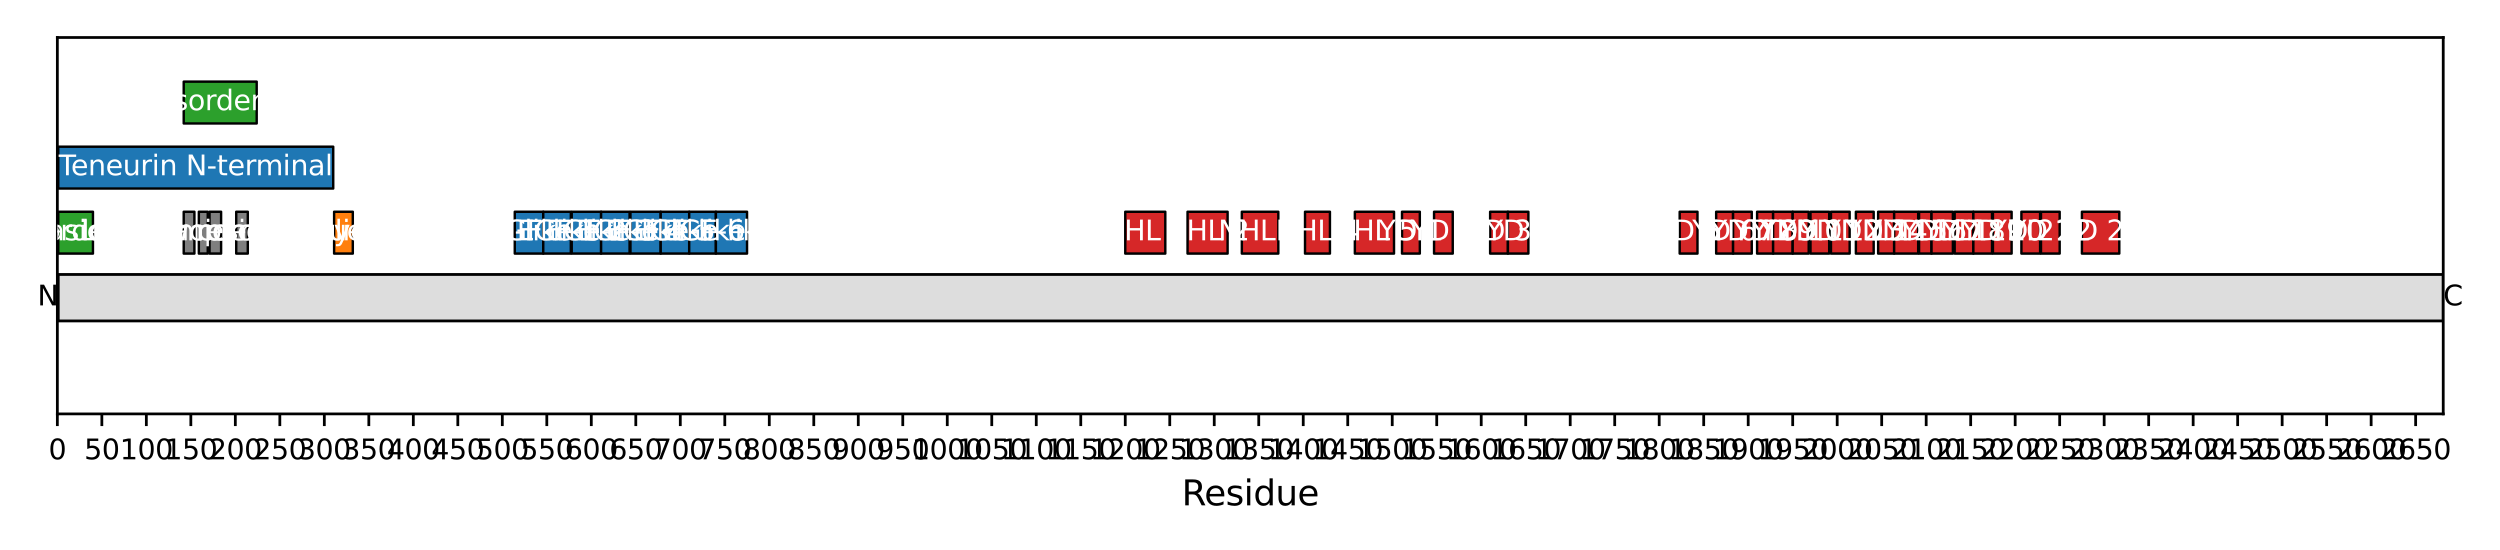 <?xml version="1.0" encoding="utf-8" standalone="no"?>
<!DOCTYPE svg PUBLIC "-//W3C//DTD SVG 1.1//EN"
  "http://www.w3.org/Graphics/SVG/1.1/DTD/svg11.dtd">
<svg xmlns:xlink="http://www.w3.org/1999/xlink" width="720pt" height="158.4pt" viewBox="0 0 720 158.4" xmlns="http://www.w3.org/2000/svg" version="1.1">
 <defs>
  <style type="text/css">*{stroke-linejoin: round; stroke-linecap: butt}</style>
 </defs>
 <g id="figure_1">
  <g id="patch_1">
   <path d="M 0 158.4 
L 720 158.4 
L 720 0 
L 0 0 
z
" style="fill: #ffffff"/>
  </g>
  <g id="axes_1">
   <g id="patch_2">
    <path d="M 16.517 119.2 
L 703.65 119.2 
L 703.65 10.8 
L 16.517 10.8 
z
" style="fill: #ffffff"/>
   </g>
   <g id="patch_3">
    <path d="M 16.773 92.435 
L 703.65 92.435 
L 703.65 79.052 
L 16.773 79.052 
z
" clip-path="url(#p7fe19a5cb3)" style="fill: #dddddd; stroke: #000000; stroke-width: 0.8; stroke-linejoin: miter"/>
   </g>
   <g id="PatchCollection_1">
    <path d="M 16.773 73.03 
L 26.769 73.03 
L 26.769 60.985 
L 16.773 60.985 
z
" clip-path="url(#p7fe19a5cb3)" style="fill: #2ca02c; stroke: #000000; stroke-width: 0.7"/>
    <path d="M 16.773 54.294 
L 95.969 54.294 
L 95.969 42.249 
L 16.773 42.249 
z
" clip-path="url(#p7fe19a5cb3)" style="fill: #1f77b4; stroke: #000000; stroke-width: 0.7"/>
    <path d="M 52.911 73.03 
L 55.987 73.03 
L 55.987 60.985 
L 52.911 60.985 
z
" clip-path="url(#p7fe19a5cb3)" style="fill: #7f7f7f; stroke: #000000; stroke-width: 0.7"/>
    <path d="M 52.911 35.558 
L 73.927 35.558 
L 73.927 23.514 
L 52.911 23.514 
z
" clip-path="url(#p7fe19a5cb3)" style="fill: #2ca02c; stroke: #000000; stroke-width: 0.7"/>
    <path d="M 57.268 73.03 
L 59.831 73.03 
L 59.831 60.985 
L 57.268 60.985 
z
" clip-path="url(#p7fe19a5cb3)" style="fill: #7f7f7f; stroke: #000000; stroke-width: 0.7"/>
    <path d="M 60.344 73.03 
L 63.676 73.03 
L 63.676 60.985 
L 60.344 60.985 
z
" clip-path="url(#p7fe19a5cb3)" style="fill: #7f7f7f; stroke: #000000; stroke-width: 0.7"/>
    <path d="M 68.033 73.03 
L 71.364 73.03 
L 71.364 60.985 
L 68.033 60.985 
z
" clip-path="url(#p7fe19a5cb3)" style="fill: #7f7f7f; stroke: #000000; stroke-width: 0.7"/>
    <path d="M 96.225 73.03 
L 101.608 73.03 
L 101.608 60.985 
L 96.225 60.985 
z
" clip-path="url(#p7fe19a5cb3)" style="fill: #ff7f0e; stroke: #000000; stroke-width: 0.7"/>
    <path d="M 148.254 73.03 
L 156.455 73.03 
L 156.455 60.985 
L 148.254 60.985 
z
" clip-path="url(#p7fe19a5cb3)" style="fill: #1f77b4; stroke: #000000; stroke-width: 0.7"/>
    <path d="M 156.455 73.03 
L 164.4 73.03 
L 164.4 60.985 
L 156.455 60.985 
z
" clip-path="url(#p7fe19a5cb3)" style="fill: #1f77b4; stroke: #000000; stroke-width: 0.7"/>
    <path d="M 164.657 73.03 
L 173.115 73.03 
L 173.115 60.985 
L 164.657 60.985 
z
" clip-path="url(#p7fe19a5cb3)" style="fill: #1f77b4; stroke: #000000; stroke-width: 0.7"/>
    <path d="M 173.115 73.03 
L 181.316 73.03 
L 181.316 60.985 
L 173.115 60.985 
z
" clip-path="url(#p7fe19a5cb3)" style="fill: #1f77b4; stroke: #000000; stroke-width: 0.7"/>
    <path d="M 181.572 73.03 
L 190.286 73.03 
L 190.286 60.985 
L 181.572 60.985 
z
" clip-path="url(#p7fe19a5cb3)" style="fill: #1f77b4; stroke: #000000; stroke-width: 0.7"/>
    <path d="M 190.286 73.03 
L 198.488 73.03 
L 198.488 60.985 
L 190.286 60.985 
z
" clip-path="url(#p7fe19a5cb3)" style="fill: #1f77b4; stroke: #000000; stroke-width: 0.7"/>
    <path d="M 198.488 73.03 
L 206.177 73.03 
L 206.177 60.985 
L 198.488 60.985 
z
" clip-path="url(#p7fe19a5cb3)" style="fill: #1f77b4; stroke: #000000; stroke-width: 0.7"/>
    <path d="M 206.177 73.03 
L 215.147 73.03 
L 215.147 60.985 
L 206.177 60.985 
z
" clip-path="url(#p7fe19a5cb3)" style="fill: #1f77b4; stroke: #000000; stroke-width: 0.7"/>
    <path d="M 324.074 73.03 
L 335.607 73.03 
L 335.607 60.985 
L 324.074 60.985 
z
" clip-path="url(#p7fe19a5cb3)" style="fill: #d62728; stroke: #000000; stroke-width: 0.7"/>
    <path d="M 342.014 73.03 
L 353.548 73.03 
L 353.548 60.985 
L 342.014 60.985 
z
" clip-path="url(#p7fe19a5cb3)" style="fill: #d62728; stroke: #000000; stroke-width: 0.7"/>
    <path d="M 357.649 73.03 
L 368.157 73.03 
L 368.157 60.985 
L 357.649 60.985 
z
" clip-path="url(#p7fe19a5cb3)" style="fill: #d62728; stroke: #000000; stroke-width: 0.7"/>
    <path d="M 375.846 73.03 
L 383.022 73.03 
L 383.022 60.985 
L 375.846 60.985 
z
" clip-path="url(#p7fe19a5cb3)" style="fill: #d62728; stroke: #000000; stroke-width: 0.7"/>
    <path d="M 390.198 73.03 
L 401.475 73.03 
L 401.475 60.985 
L 390.198 60.985 
z
" clip-path="url(#p7fe19a5cb3)" style="fill: #d62728; stroke: #000000; stroke-width: 0.7"/>
    <path d="M 403.782 73.03 
L 408.908 73.03 
L 408.908 60.985 
L 403.782 60.985 
z
" clip-path="url(#p7fe19a5cb3)" style="fill: #d62728; stroke: #000000; stroke-width: 0.7"/>
    <path d="M 413.009 73.03 
L 418.391 73.03 
L 418.391 60.985 
L 413.009 60.985 
z
" clip-path="url(#p7fe19a5cb3)" style="fill: #d62728; stroke: #000000; stroke-width: 0.7"/>
    <path d="M 429.156 73.03 
L 434.282 73.03 
L 434.282 60.985 
L 429.156 60.985 
z
" clip-path="url(#p7fe19a5cb3)" style="fill: #d62728; stroke: #000000; stroke-width: 0.7"/>
    <path d="M 434.282 73.03 
L 440.176 73.03 
L 440.176 60.985 
L 434.282 60.985 
z
" clip-path="url(#p7fe19a5cb3)" style="fill: #d62728; stroke: #000000; stroke-width: 0.7"/>
    <path d="M 483.747 73.03 
L 488.873 73.03 
L 488.873 60.985 
L 483.747 60.985 
z
" clip-path="url(#p7fe19a5cb3)" style="fill: #d62728; stroke: #000000; stroke-width: 0.7"/>
    <path d="M 494.255 73.03 
L 499.125 73.03 
L 499.125 60.985 
L 494.255 60.985 
z
" clip-path="url(#p7fe19a5cb3)" style="fill: #d62728; stroke: #000000; stroke-width: 0.7"/>
    <path d="M 499.125 73.03 
L 504.507 73.03 
L 504.507 60.985 
L 499.125 60.985 
z
" clip-path="url(#p7fe19a5cb3)" style="fill: #d62728; stroke: #000000; stroke-width: 0.7"/>
    <path d="M 506.045 73.03 
L 510.658 73.03 
L 510.658 60.985 
L 506.045 60.985 
z
" clip-path="url(#p7fe19a5cb3)" style="fill: #d62728; stroke: #000000; stroke-width: 0.7"/>
    <path d="M 510.658 73.03 
L 516.297 73.03 
L 516.297 60.985 
L 510.658 60.985 
z
" clip-path="url(#p7fe19a5cb3)" style="fill: #d62728; stroke: #000000; stroke-width: 0.7"/>
    <path d="M 516.297 73.03 
L 520.91 73.03 
L 520.91 60.985 
L 516.297 60.985 
z
" clip-path="url(#p7fe19a5cb3)" style="fill: #d62728; stroke: #000000; stroke-width: 0.7"/>
    <path d="M 521.423 73.03 
L 526.805 73.03 
L 526.805 60.985 
L 521.423 60.985 
z
" clip-path="url(#p7fe19a5cb3)" style="fill: #d62728; stroke: #000000; stroke-width: 0.7"/>
    <path d="M 527.317 73.03 
L 532.7 73.03 
L 532.7 60.985 
L 527.317 60.985 
z
" clip-path="url(#p7fe19a5cb3)" style="fill: #d62728; stroke: #000000; stroke-width: 0.7"/>
    <path d="M 534.494 73.03 
L 539.62 73.03 
L 539.62 60.985 
L 534.494 60.985 
z
" clip-path="url(#p7fe19a5cb3)" style="fill: #d62728; stroke: #000000; stroke-width: 0.7"/>
    <path d="M 540.901 73.03 
L 545.515 73.03 
L 545.515 60.985 
L 540.901 60.985 
z
" clip-path="url(#p7fe19a5cb3)" style="fill: #d62728; stroke: #000000; stroke-width: 0.7"/>
    <path d="M 545.515 73.03 
L 552.435 73.03 
L 552.435 60.985 
L 545.515 60.985 
z
" clip-path="url(#p7fe19a5cb3)" style="fill: #d62728; stroke: #000000; stroke-width: 0.7"/>
    <path d="M 552.691 73.03 
L 556.279 73.03 
L 556.279 60.985 
L 552.691 60.985 
z
" clip-path="url(#p7fe19a5cb3)" style="fill: #d62728; stroke: #000000; stroke-width: 0.7"/>
    <path d="M 556.279 73.03 
L 562.43 73.03 
L 562.43 60.985 
L 556.279 60.985 
z
" clip-path="url(#p7fe19a5cb3)" style="fill: #d62728; stroke: #000000; stroke-width: 0.7"/>
    <path d="M 562.943 73.03 
L 568.325 73.03 
L 568.325 60.985 
L 562.943 60.985 
z
" clip-path="url(#p7fe19a5cb3)" style="fill: #d62728; stroke: #000000; stroke-width: 0.7"/>
    <path d="M 568.325 73.03 
L 573.707 73.03 
L 573.707 60.985 
L 568.325 60.985 
z
" clip-path="url(#p7fe19a5cb3)" style="fill: #d62728; stroke: #000000; stroke-width: 0.7"/>
    <path d="M 573.964 73.03 
L 579.346 73.03 
L 579.346 60.985 
L 573.964 60.985 
z
" clip-path="url(#p7fe19a5cb3)" style="fill: #d62728; stroke: #000000; stroke-width: 0.7"/>
    <path d="M 582.165 73.03 
L 587.547 73.03 
L 587.547 60.985 
L 582.165 60.985 
z
" clip-path="url(#p7fe19a5cb3)" style="fill: #d62728; stroke: #000000; stroke-width: 0.7"/>
    <path d="M 587.804 73.03 
L 593.186 73.03 
L 593.186 60.985 
L 587.804 60.985 
z
" clip-path="url(#p7fe19a5cb3)" style="fill: #d62728; stroke: #000000; stroke-width: 0.7"/>
    <path d="M 599.593 73.03 
L 610.358 73.03 
L 610.358 60.985 
L 599.593 60.985 
z
" clip-path="url(#p7fe19a5cb3)" style="fill: #d62728; stroke: #000000; stroke-width: 0.7"/>
   </g>
   <g id="matplotlib.axis_1">
    <g id="xtick_1">
     <g id="line2d_1">
      <defs>
       <path id="m342e0bf467" d="M 0 0 
L 0 3.5 
" style="stroke: #000000; stroke-width: 0.8"/>
      </defs>
      <g>
       <use xlink:href="#m342e0bf467" x="16.517" y="119.2" style="stroke: #000000; stroke-width: 0.8"/>
      </g>
     </g>
     <g id="text_1">
      <!-- 0 -->
      <g transform="translate(13.972 132.279) scale(0.08 -0.08)">
       <defs>
        <path id="DejaVuSans-30" d="M 2034 4250 
Q 1547 4250 1301 3770 
Q 1056 3291 1056 2328 
Q 1056 1369 1301 889 
Q 1547 409 2034 409 
Q 2525 409 2770 889 
Q 3016 1369 3016 2328 
Q 3016 3291 2770 3770 
Q 2525 4250 2034 4250 
z
M 2034 4750 
Q 2819 4750 3233 4129 
Q 3647 3509 3647 2328 
Q 3647 1150 3233 529 
Q 2819 -91 2034 -91 
Q 1250 -91 836 529 
Q 422 1150 422 2328 
Q 422 3509 836 4129 
Q 1250 4750 2034 4750 
z
" transform="scale(0.016)"/>
       </defs>
       <use xlink:href="#DejaVuSans-30"/>
      </g>
     </g>
    </g>
    <g id="xtick_2">
     <g id="line2d_2">
      <g>
       <use xlink:href="#m342e0bf467" x="29.332" y="119.2" style="stroke: #000000; stroke-width: 0.8"/>
      </g>
     </g>
     <g id="text_2">
      <!-- 50 -->
      <g transform="translate(24.242 132.279) scale(0.08 -0.08)">
       <defs>
        <path id="DejaVuSans-35" d="M 691 4666 
L 3169 4666 
L 3169 4134 
L 1269 4134 
L 1269 2991 
Q 1406 3038 1543 3061 
Q 1681 3084 1819 3084 
Q 2600 3084 3056 2656 
Q 3513 2228 3513 1497 
Q 3513 744 3044 326 
Q 2575 -91 1722 -91 
Q 1428 -91 1123 -41 
Q 819 9 494 109 
L 494 744 
Q 775 591 1075 516 
Q 1375 441 1709 441 
Q 2250 441 2565 725 
Q 2881 1009 2881 1497 
Q 2881 1984 2565 2268 
Q 2250 2553 1709 2553 
Q 1456 2553 1204 2497 
Q 953 2441 691 2322 
L 691 4666 
z
" transform="scale(0.016)"/>
       </defs>
       <use xlink:href="#DejaVuSans-35"/>
       <use xlink:href="#DejaVuSans-30" transform="translate(63.623 0)"/>
      </g>
     </g>
    </g>
    <g id="xtick_3">
     <g id="line2d_3">
      <g>
       <use xlink:href="#m342e0bf467" x="42.147" y="119.2" style="stroke: #000000; stroke-width: 0.8"/>
      </g>
     </g>
     <g id="text_3">
      <!-- 100 -->
      <g transform="translate(34.512 132.279) scale(0.08 -0.08)">
       <defs>
        <path id="DejaVuSans-31" d="M 794 531 
L 1825 531 
L 1825 4091 
L 703 3866 
L 703 4441 
L 1819 4666 
L 2450 4666 
L 2450 531 
L 3481 531 
L 3481 0 
L 794 0 
L 794 531 
z
" transform="scale(0.016)"/>
       </defs>
       <use xlink:href="#DejaVuSans-31"/>
       <use xlink:href="#DejaVuSans-30" transform="translate(63.623 0)"/>
       <use xlink:href="#DejaVuSans-30" transform="translate(127.246 0)"/>
      </g>
     </g>
    </g>
    <g id="xtick_4">
     <g id="line2d_4">
      <g>
       <use xlink:href="#m342e0bf467" x="54.961" y="119.2" style="stroke: #000000; stroke-width: 0.8"/>
      </g>
     </g>
     <g id="text_4">
      <!-- 150 -->
      <g transform="translate(47.326 132.279) scale(0.08 -0.08)">
       <use xlink:href="#DejaVuSans-31"/>
       <use xlink:href="#DejaVuSans-35" transform="translate(63.623 0)"/>
       <use xlink:href="#DejaVuSans-30" transform="translate(127.246 0)"/>
      </g>
     </g>
    </g>
    <g id="xtick_5">
     <g id="line2d_5">
      <g>
       <use xlink:href="#m342e0bf467" x="67.776" y="119.2" style="stroke: #000000; stroke-width: 0.8"/>
      </g>
     </g>
     <g id="text_5">
      <!-- 200 -->
      <g transform="translate(60.141 132.279) scale(0.08 -0.08)">
       <defs>
        <path id="DejaVuSans-32" d="M 1228 531 
L 3431 531 
L 3431 0 
L 469 0 
L 469 531 
Q 828 903 1448 1529 
Q 2069 2156 2228 2338 
Q 2531 2678 2651 2914 
Q 2772 3150 2772 3378 
Q 2772 3750 2511 3984 
Q 2250 4219 1831 4219 
Q 1534 4219 1204 4116 
Q 875 4013 500 3803 
L 500 4441 
Q 881 4594 1212 4672 
Q 1544 4750 1819 4750 
Q 2544 4750 2975 4387 
Q 3406 4025 3406 3419 
Q 3406 3131 3298 2873 
Q 3191 2616 2906 2266 
Q 2828 2175 2409 1742 
Q 1991 1309 1228 531 
z
" transform="scale(0.016)"/>
       </defs>
       <use xlink:href="#DejaVuSans-32"/>
       <use xlink:href="#DejaVuSans-30" transform="translate(63.623 0)"/>
       <use xlink:href="#DejaVuSans-30" transform="translate(127.246 0)"/>
      </g>
     </g>
    </g>
    <g id="xtick_6">
     <g id="line2d_6">
      <g>
       <use xlink:href="#m342e0bf467" x="80.591" y="119.2" style="stroke: #000000; stroke-width: 0.8"/>
      </g>
     </g>
     <g id="text_6">
      <!-- 250 -->
      <g transform="translate(72.956 132.279) scale(0.08 -0.08)">
       <use xlink:href="#DejaVuSans-32"/>
       <use xlink:href="#DejaVuSans-35" transform="translate(63.623 0)"/>
       <use xlink:href="#DejaVuSans-30" transform="translate(127.246 0)"/>
      </g>
     </g>
    </g>
    <g id="xtick_7">
     <g id="line2d_7">
      <g>
       <use xlink:href="#m342e0bf467" x="93.406" y="119.2" style="stroke: #000000; stroke-width: 0.8"/>
      </g>
     </g>
     <g id="text_7">
      <!-- 300 -->
      <g transform="translate(85.771 132.279) scale(0.08 -0.08)">
       <defs>
        <path id="DejaVuSans-33" d="M 2597 2516 
Q 3050 2419 3304 2112 
Q 3559 1806 3559 1356 
Q 3559 666 3084 287 
Q 2609 -91 1734 -91 
Q 1441 -91 1130 -33 
Q 819 25 488 141 
L 488 750 
Q 750 597 1062 519 
Q 1375 441 1716 441 
Q 2309 441 2620 675 
Q 2931 909 2931 1356 
Q 2931 1769 2642 2001 
Q 2353 2234 1838 2234 
L 1294 2234 
L 1294 2753 
L 1863 2753 
Q 2328 2753 2575 2939 
Q 2822 3125 2822 3475 
Q 2822 3834 2567 4026 
Q 2313 4219 1838 4219 
Q 1578 4219 1281 4162 
Q 984 4106 628 3988 
L 628 4550 
Q 988 4650 1302 4700 
Q 1616 4750 1894 4750 
Q 2613 4750 3031 4423 
Q 3450 4097 3450 3541 
Q 3450 3153 3228 2886 
Q 3006 2619 2597 2516 
z
" transform="scale(0.016)"/>
       </defs>
       <use xlink:href="#DejaVuSans-33"/>
       <use xlink:href="#DejaVuSans-30" transform="translate(63.623 0)"/>
       <use xlink:href="#DejaVuSans-30" transform="translate(127.246 0)"/>
      </g>
     </g>
    </g>
    <g id="xtick_8">
     <g id="line2d_8">
      <g>
       <use xlink:href="#m342e0bf467" x="106.221" y="119.2" style="stroke: #000000; stroke-width: 0.8"/>
      </g>
     </g>
     <g id="text_8">
      <!-- 350 -->
      <g transform="translate(98.586 132.279) scale(0.08 -0.08)">
       <use xlink:href="#DejaVuSans-33"/>
       <use xlink:href="#DejaVuSans-35" transform="translate(63.623 0)"/>
       <use xlink:href="#DejaVuSans-30" transform="translate(127.246 0)"/>
      </g>
     </g>
    </g>
    <g id="xtick_9">
     <g id="line2d_9">
      <g>
       <use xlink:href="#m342e0bf467" x="119.036" y="119.2" style="stroke: #000000; stroke-width: 0.8"/>
      </g>
     </g>
     <g id="text_9">
      <!-- 400 -->
      <g transform="translate(111.401 132.279) scale(0.08 -0.08)">
       <defs>
        <path id="DejaVuSans-34" d="M 2419 4116 
L 825 1625 
L 2419 1625 
L 2419 4116 
z
M 2253 4666 
L 3047 4666 
L 3047 1625 
L 3713 1625 
L 3713 1100 
L 3047 1100 
L 3047 0 
L 2419 0 
L 2419 1100 
L 313 1100 
L 313 1709 
L 2253 4666 
z
" transform="scale(0.016)"/>
       </defs>
       <use xlink:href="#DejaVuSans-34"/>
       <use xlink:href="#DejaVuSans-30" transform="translate(63.623 0)"/>
       <use xlink:href="#DejaVuSans-30" transform="translate(127.246 0)"/>
      </g>
     </g>
    </g>
    <g id="xtick_10">
     <g id="line2d_10">
      <g>
       <use xlink:href="#m342e0bf467" x="131.851" y="119.2" style="stroke: #000000; stroke-width: 0.8"/>
      </g>
     </g>
     <g id="text_10">
      <!-- 450 -->
      <g transform="translate(124.216 132.279) scale(0.08 -0.08)">
       <use xlink:href="#DejaVuSans-34"/>
       <use xlink:href="#DejaVuSans-35" transform="translate(63.623 0)"/>
       <use xlink:href="#DejaVuSans-30" transform="translate(127.246 0)"/>
      </g>
     </g>
    </g>
    <g id="xtick_11">
     <g id="line2d_11">
      <g>
       <use xlink:href="#m342e0bf467" x="144.666" y="119.2" style="stroke: #000000; stroke-width: 0.8"/>
      </g>
     </g>
     <g id="text_11">
      <!-- 500 -->
      <g transform="translate(137.031 132.279) scale(0.08 -0.08)">
       <use xlink:href="#DejaVuSans-35"/>
       <use xlink:href="#DejaVuSans-30" transform="translate(63.623 0)"/>
       <use xlink:href="#DejaVuSans-30" transform="translate(127.246 0)"/>
      </g>
     </g>
    </g>
    <g id="xtick_12">
     <g id="line2d_12">
      <g>
       <use xlink:href="#m342e0bf467" x="157.48" y="119.2" style="stroke: #000000; stroke-width: 0.8"/>
      </g>
     </g>
     <g id="text_12">
      <!-- 550 -->
      <g transform="translate(149.845 132.279) scale(0.08 -0.08)">
       <use xlink:href="#DejaVuSans-35"/>
       <use xlink:href="#DejaVuSans-35" transform="translate(63.623 0)"/>
       <use xlink:href="#DejaVuSans-30" transform="translate(127.246 0)"/>
      </g>
     </g>
    </g>
    <g id="xtick_13">
     <g id="line2d_13">
      <g>
       <use xlink:href="#m342e0bf467" x="170.295" y="119.2" style="stroke: #000000; stroke-width: 0.8"/>
      </g>
     </g>
     <g id="text_13">
      <!-- 600 -->
      <g transform="translate(162.66 132.279) scale(0.08 -0.08)">
       <defs>
        <path id="DejaVuSans-36" d="M 2113 2584 
Q 1688 2584 1439 2293 
Q 1191 2003 1191 1497 
Q 1191 994 1439 701 
Q 1688 409 2113 409 
Q 2538 409 2786 701 
Q 3034 994 3034 1497 
Q 3034 2003 2786 2293 
Q 2538 2584 2113 2584 
z
M 3366 4563 
L 3366 3988 
Q 3128 4100 2886 4159 
Q 2644 4219 2406 4219 
Q 1781 4219 1451 3797 
Q 1122 3375 1075 2522 
Q 1259 2794 1537 2939 
Q 1816 3084 2150 3084 
Q 2853 3084 3261 2657 
Q 3669 2231 3669 1497 
Q 3669 778 3244 343 
Q 2819 -91 2113 -91 
Q 1303 -91 875 529 
Q 447 1150 447 2328 
Q 447 3434 972 4092 
Q 1497 4750 2381 4750 
Q 2619 4750 2861 4703 
Q 3103 4656 3366 4563 
z
" transform="scale(0.016)"/>
       </defs>
       <use xlink:href="#DejaVuSans-36"/>
       <use xlink:href="#DejaVuSans-30" transform="translate(63.623 0)"/>
       <use xlink:href="#DejaVuSans-30" transform="translate(127.246 0)"/>
      </g>
     </g>
    </g>
    <g id="xtick_14">
     <g id="line2d_14">
      <g>
       <use xlink:href="#m342e0bf467" x="183.11" y="119.2" style="stroke: #000000; stroke-width: 0.8"/>
      </g>
     </g>
     <g id="text_14">
      <!-- 650 -->
      <g transform="translate(175.475 132.279) scale(0.08 -0.08)">
       <use xlink:href="#DejaVuSans-36"/>
       <use xlink:href="#DejaVuSans-35" transform="translate(63.623 0)"/>
       <use xlink:href="#DejaVuSans-30" transform="translate(127.246 0)"/>
      </g>
     </g>
    </g>
    <g id="xtick_15">
     <g id="line2d_15">
      <g>
       <use xlink:href="#m342e0bf467" x="195.925" y="119.2" style="stroke: #000000; stroke-width: 0.8"/>
      </g>
     </g>
     <g id="text_15">
      <!-- 700 -->
      <g transform="translate(188.29 132.279) scale(0.08 -0.08)">
       <defs>
        <path id="DejaVuSans-37" d="M 525 4666 
L 3525 4666 
L 3525 4397 
L 1831 0 
L 1172 0 
L 2766 4134 
L 525 4134 
L 525 4666 
z
" transform="scale(0.016)"/>
       </defs>
       <use xlink:href="#DejaVuSans-37"/>
       <use xlink:href="#DejaVuSans-30" transform="translate(63.623 0)"/>
       <use xlink:href="#DejaVuSans-30" transform="translate(127.246 0)"/>
      </g>
     </g>
    </g>
    <g id="xtick_16">
     <g id="line2d_16">
      <g>
       <use xlink:href="#m342e0bf467" x="208.74" y="119.2" style="stroke: #000000; stroke-width: 0.8"/>
      </g>
     </g>
     <g id="text_16">
      <!-- 750 -->
      <g transform="translate(201.105 132.279) scale(0.08 -0.08)">
       <use xlink:href="#DejaVuSans-37"/>
       <use xlink:href="#DejaVuSans-35" transform="translate(63.623 0)"/>
       <use xlink:href="#DejaVuSans-30" transform="translate(127.246 0)"/>
      </g>
     </g>
    </g>
    <g id="xtick_17">
     <g id="line2d_17">
      <g>
       <use xlink:href="#m342e0bf467" x="221.555" y="119.2" style="stroke: #000000; stroke-width: 0.8"/>
      </g>
     </g>
     <g id="text_17">
      <!-- 800 -->
      <g transform="translate(213.92 132.279) scale(0.08 -0.08)">
       <defs>
        <path id="DejaVuSans-38" d="M 2034 2216 
Q 1584 2216 1326 1975 
Q 1069 1734 1069 1313 
Q 1069 891 1326 650 
Q 1584 409 2034 409 
Q 2484 409 2743 651 
Q 3003 894 3003 1313 
Q 3003 1734 2745 1975 
Q 2488 2216 2034 2216 
z
M 1403 2484 
Q 997 2584 770 2862 
Q 544 3141 544 3541 
Q 544 4100 942 4425 
Q 1341 4750 2034 4750 
Q 2731 4750 3128 4425 
Q 3525 4100 3525 3541 
Q 3525 3141 3298 2862 
Q 3072 2584 2669 2484 
Q 3125 2378 3379 2068 
Q 3634 1759 3634 1313 
Q 3634 634 3220 271 
Q 2806 -91 2034 -91 
Q 1263 -91 848 271 
Q 434 634 434 1313 
Q 434 1759 690 2068 
Q 947 2378 1403 2484 
z
M 1172 3481 
Q 1172 3119 1398 2916 
Q 1625 2713 2034 2713 
Q 2441 2713 2670 2916 
Q 2900 3119 2900 3481 
Q 2900 3844 2670 4047 
Q 2441 4250 2034 4250 
Q 1625 4250 1398 4047 
Q 1172 3844 1172 3481 
z
" transform="scale(0.016)"/>
       </defs>
       <use xlink:href="#DejaVuSans-38"/>
       <use xlink:href="#DejaVuSans-30" transform="translate(63.623 0)"/>
       <use xlink:href="#DejaVuSans-30" transform="translate(127.246 0)"/>
      </g>
     </g>
    </g>
    <g id="xtick_18">
     <g id="line2d_18">
      <g>
       <use xlink:href="#m342e0bf467" x="234.37" y="119.2" style="stroke: #000000; stroke-width: 0.8"/>
      </g>
     </g>
     <g id="text_18">
      <!-- 850 -->
      <g transform="translate(226.735 132.279) scale(0.08 -0.08)">
       <use xlink:href="#DejaVuSans-38"/>
       <use xlink:href="#DejaVuSans-35" transform="translate(63.623 0)"/>
       <use xlink:href="#DejaVuSans-30" transform="translate(127.246 0)"/>
      </g>
     </g>
    </g>
    <g id="xtick_19">
     <g id="line2d_19">
      <g>
       <use xlink:href="#m342e0bf467" x="247.184" y="119.2" style="stroke: #000000; stroke-width: 0.8"/>
      </g>
     </g>
     <g id="text_19">
      <!-- 900 -->
      <g transform="translate(239.549 132.279) scale(0.08 -0.08)">
       <defs>
        <path id="DejaVuSans-39" d="M 703 97 
L 703 672 
Q 941 559 1184 500 
Q 1428 441 1663 441 
Q 2288 441 2617 861 
Q 2947 1281 2994 2138 
Q 2813 1869 2534 1725 
Q 2256 1581 1919 1581 
Q 1219 1581 811 2004 
Q 403 2428 403 3163 
Q 403 3881 828 4315 
Q 1253 4750 1959 4750 
Q 2769 4750 3195 4129 
Q 3622 3509 3622 2328 
Q 3622 1225 3098 567 
Q 2575 -91 1691 -91 
Q 1453 -91 1209 -44 
Q 966 3 703 97 
z
M 1959 2075 
Q 2384 2075 2632 2365 
Q 2881 2656 2881 3163 
Q 2881 3666 2632 3958 
Q 2384 4250 1959 4250 
Q 1534 4250 1286 3958 
Q 1038 3666 1038 3163 
Q 1038 2656 1286 2365 
Q 1534 2075 1959 2075 
z
" transform="scale(0.016)"/>
       </defs>
       <use xlink:href="#DejaVuSans-39"/>
       <use xlink:href="#DejaVuSans-30" transform="translate(63.623 0)"/>
       <use xlink:href="#DejaVuSans-30" transform="translate(127.246 0)"/>
      </g>
     </g>
    </g>
    <g id="xtick_20">
     <g id="line2d_20">
      <g>
       <use xlink:href="#m342e0bf467" x="259.999" y="119.2" style="stroke: #000000; stroke-width: 0.8"/>
      </g>
     </g>
     <g id="text_20">
      <!-- 950 -->
      <g transform="translate(252.364 132.279) scale(0.08 -0.08)">
       <use xlink:href="#DejaVuSans-39"/>
       <use xlink:href="#DejaVuSans-35" transform="translate(63.623 0)"/>
       <use xlink:href="#DejaVuSans-30" transform="translate(127.246 0)"/>
      </g>
     </g>
    </g>
    <g id="xtick_21">
     <g id="line2d_21">
      <g>
       <use xlink:href="#m342e0bf467" x="272.814" y="119.2" style="stroke: #000000; stroke-width: 0.8"/>
      </g>
     </g>
     <g id="text_21">
      <!-- 1000 -->
      <g transform="translate(262.634 132.279) scale(0.08 -0.08)">
       <use xlink:href="#DejaVuSans-31"/>
       <use xlink:href="#DejaVuSans-30" transform="translate(63.623 0)"/>
       <use xlink:href="#DejaVuSans-30" transform="translate(127.246 0)"/>
       <use xlink:href="#DejaVuSans-30" transform="translate(190.869 0)"/>
      </g>
     </g>
    </g>
    <g id="xtick_22">
     <g id="line2d_22">
      <g>
       <use xlink:href="#m342e0bf467" x="285.629" y="119.2" style="stroke: #000000; stroke-width: 0.8"/>
      </g>
     </g>
     <g id="text_22">
      <!-- 1050 -->
      <g transform="translate(275.449 132.279) scale(0.08 -0.08)">
       <use xlink:href="#DejaVuSans-31"/>
       <use xlink:href="#DejaVuSans-30" transform="translate(63.623 0)"/>
       <use xlink:href="#DejaVuSans-35" transform="translate(127.246 0)"/>
       <use xlink:href="#DejaVuSans-30" transform="translate(190.869 0)"/>
      </g>
     </g>
    </g>
    <g id="xtick_23">
     <g id="line2d_23">
      <g>
       <use xlink:href="#m342e0bf467" x="298.444" y="119.2" style="stroke: #000000; stroke-width: 0.8"/>
      </g>
     </g>
     <g id="text_23">
      <!-- 1100 -->
      <g transform="translate(288.264 132.279) scale(0.08 -0.08)">
       <use xlink:href="#DejaVuSans-31"/>
       <use xlink:href="#DejaVuSans-31" transform="translate(63.623 0)"/>
       <use xlink:href="#DejaVuSans-30" transform="translate(127.246 0)"/>
       <use xlink:href="#DejaVuSans-30" transform="translate(190.869 0)"/>
      </g>
     </g>
    </g>
    <g id="xtick_24">
     <g id="line2d_24">
      <g>
       <use xlink:href="#m342e0bf467" x="311.259" y="119.2" style="stroke: #000000; stroke-width: 0.8"/>
      </g>
     </g>
     <g id="text_24">
      <!-- 1150 -->
      <g transform="translate(301.079 132.279) scale(0.08 -0.08)">
       <use xlink:href="#DejaVuSans-31"/>
       <use xlink:href="#DejaVuSans-31" transform="translate(63.623 0)"/>
       <use xlink:href="#DejaVuSans-35" transform="translate(127.246 0)"/>
       <use xlink:href="#DejaVuSans-30" transform="translate(190.869 0)"/>
      </g>
     </g>
    </g>
    <g id="xtick_25">
     <g id="line2d_25">
      <g>
       <use xlink:href="#m342e0bf467" x="324.074" y="119.2" style="stroke: #000000; stroke-width: 0.8"/>
      </g>
     </g>
     <g id="text_25">
      <!-- 1200 -->
      <g transform="translate(313.894 132.279) scale(0.08 -0.08)">
       <use xlink:href="#DejaVuSans-31"/>
       <use xlink:href="#DejaVuSans-32" transform="translate(63.623 0)"/>
       <use xlink:href="#DejaVuSans-30" transform="translate(127.246 0)"/>
       <use xlink:href="#DejaVuSans-30" transform="translate(190.869 0)"/>
      </g>
     </g>
    </g>
    <g id="xtick_26">
     <g id="line2d_26">
      <g>
       <use xlink:href="#m342e0bf467" x="336.889" y="119.2" style="stroke: #000000; stroke-width: 0.8"/>
      </g>
     </g>
     <g id="text_26">
      <!-- 1250 -->
      <g transform="translate(326.709 132.279) scale(0.08 -0.08)">
       <use xlink:href="#DejaVuSans-31"/>
       <use xlink:href="#DejaVuSans-32" transform="translate(63.623 0)"/>
       <use xlink:href="#DejaVuSans-35" transform="translate(127.246 0)"/>
       <use xlink:href="#DejaVuSans-30" transform="translate(190.869 0)"/>
      </g>
     </g>
    </g>
    <g id="xtick_27">
     <g id="line2d_27">
      <g>
       <use xlink:href="#m342e0bf467" x="349.703" y="119.2" style="stroke: #000000; stroke-width: 0.8"/>
      </g>
     </g>
     <g id="text_27">
      <!-- 1300 -->
      <g transform="translate(339.523 132.279) scale(0.08 -0.08)">
       <use xlink:href="#DejaVuSans-31"/>
       <use xlink:href="#DejaVuSans-33" transform="translate(63.623 0)"/>
       <use xlink:href="#DejaVuSans-30" transform="translate(127.246 0)"/>
       <use xlink:href="#DejaVuSans-30" transform="translate(190.869 0)"/>
      </g>
     </g>
    </g>
    <g id="xtick_28">
     <g id="line2d_28">
      <g>
       <use xlink:href="#m342e0bf467" x="362.518" y="119.2" style="stroke: #000000; stroke-width: 0.8"/>
      </g>
     </g>
     <g id="text_28">
      <!-- 1350 -->
      <g transform="translate(352.338 132.279) scale(0.08 -0.08)">
       <use xlink:href="#DejaVuSans-31"/>
       <use xlink:href="#DejaVuSans-33" transform="translate(63.623 0)"/>
       <use xlink:href="#DejaVuSans-35" transform="translate(127.246 0)"/>
       <use xlink:href="#DejaVuSans-30" transform="translate(190.869 0)"/>
      </g>
     </g>
    </g>
    <g id="xtick_29">
     <g id="line2d_29">
      <g>
       <use xlink:href="#m342e0bf467" x="375.333" y="119.2" style="stroke: #000000; stroke-width: 0.8"/>
      </g>
     </g>
     <g id="text_29">
      <!-- 1400 -->
      <g transform="translate(365.153 132.279) scale(0.08 -0.08)">
       <use xlink:href="#DejaVuSans-31"/>
       <use xlink:href="#DejaVuSans-34" transform="translate(63.623 0)"/>
       <use xlink:href="#DejaVuSans-30" transform="translate(127.246 0)"/>
       <use xlink:href="#DejaVuSans-30" transform="translate(190.869 0)"/>
      </g>
     </g>
    </g>
    <g id="xtick_30">
     <g id="line2d_30">
      <g>
       <use xlink:href="#m342e0bf467" x="388.148" y="119.2" style="stroke: #000000; stroke-width: 0.8"/>
      </g>
     </g>
     <g id="text_30">
      <!-- 1450 -->
      <g transform="translate(377.968 132.279) scale(0.08 -0.08)">
       <use xlink:href="#DejaVuSans-31"/>
       <use xlink:href="#DejaVuSans-34" transform="translate(63.623 0)"/>
       <use xlink:href="#DejaVuSans-35" transform="translate(127.246 0)"/>
       <use xlink:href="#DejaVuSans-30" transform="translate(190.869 0)"/>
      </g>
     </g>
    </g>
    <g id="xtick_31">
     <g id="line2d_31">
      <g>
       <use xlink:href="#m342e0bf467" x="400.963" y="119.2" style="stroke: #000000; stroke-width: 0.8"/>
      </g>
     </g>
     <g id="text_31">
      <!-- 1500 -->
      <g transform="translate(390.783 132.279) scale(0.08 -0.08)">
       <use xlink:href="#DejaVuSans-31"/>
       <use xlink:href="#DejaVuSans-35" transform="translate(63.623 0)"/>
       <use xlink:href="#DejaVuSans-30" transform="translate(127.246 0)"/>
       <use xlink:href="#DejaVuSans-30" transform="translate(190.869 0)"/>
      </g>
     </g>
    </g>
    <g id="xtick_32">
     <g id="line2d_32">
      <g>
       <use xlink:href="#m342e0bf467" x="413.778" y="119.2" style="stroke: #000000; stroke-width: 0.8"/>
      </g>
     </g>
     <g id="text_32">
      <!-- 1550 -->
      <g transform="translate(403.598 132.279) scale(0.08 -0.08)">
       <use xlink:href="#DejaVuSans-31"/>
       <use xlink:href="#DejaVuSans-35" transform="translate(63.623 0)"/>
       <use xlink:href="#DejaVuSans-35" transform="translate(127.246 0)"/>
       <use xlink:href="#DejaVuSans-30" transform="translate(190.869 0)"/>
      </g>
     </g>
    </g>
    <g id="xtick_33">
     <g id="line2d_33">
      <g>
       <use xlink:href="#m342e0bf467" x="426.593" y="119.2" style="stroke: #000000; stroke-width: 0.8"/>
      </g>
     </g>
     <g id="text_33">
      <!-- 1600 -->
      <g transform="translate(416.413 132.279) scale(0.08 -0.08)">
       <use xlink:href="#DejaVuSans-31"/>
       <use xlink:href="#DejaVuSans-36" transform="translate(63.623 0)"/>
       <use xlink:href="#DejaVuSans-30" transform="translate(127.246 0)"/>
       <use xlink:href="#DejaVuSans-30" transform="translate(190.869 0)"/>
      </g>
     </g>
    </g>
    <g id="xtick_34">
     <g id="line2d_34">
      <g>
       <use xlink:href="#m342e0bf467" x="439.407" y="119.2" style="stroke: #000000; stroke-width: 0.8"/>
      </g>
     </g>
     <g id="text_34">
      <!-- 1650 -->
      <g transform="translate(429.227 132.279) scale(0.08 -0.08)">
       <use xlink:href="#DejaVuSans-31"/>
       <use xlink:href="#DejaVuSans-36" transform="translate(63.623 0)"/>
       <use xlink:href="#DejaVuSans-35" transform="translate(127.246 0)"/>
       <use xlink:href="#DejaVuSans-30" transform="translate(190.869 0)"/>
      </g>
     </g>
    </g>
    <g id="xtick_35">
     <g id="line2d_35">
      <g>
       <use xlink:href="#m342e0bf467" x="452.222" y="119.2" style="stroke: #000000; stroke-width: 0.8"/>
      </g>
     </g>
     <g id="text_35">
      <!-- 1700 -->
      <g transform="translate(442.042 132.279) scale(0.08 -0.08)">
       <use xlink:href="#DejaVuSans-31"/>
       <use xlink:href="#DejaVuSans-37" transform="translate(63.623 0)"/>
       <use xlink:href="#DejaVuSans-30" transform="translate(127.246 0)"/>
       <use xlink:href="#DejaVuSans-30" transform="translate(190.869 0)"/>
      </g>
     </g>
    </g>
    <g id="xtick_36">
     <g id="line2d_36">
      <g>
       <use xlink:href="#m342e0bf467" x="465.037" y="119.2" style="stroke: #000000; stroke-width: 0.8"/>
      </g>
     </g>
     <g id="text_36">
      <!-- 1750 -->
      <g transform="translate(454.857 132.279) scale(0.08 -0.08)">
       <use xlink:href="#DejaVuSans-31"/>
       <use xlink:href="#DejaVuSans-37" transform="translate(63.623 0)"/>
       <use xlink:href="#DejaVuSans-35" transform="translate(127.246 0)"/>
       <use xlink:href="#DejaVuSans-30" transform="translate(190.869 0)"/>
      </g>
     </g>
    </g>
    <g id="xtick_37">
     <g id="line2d_37">
      <g>
       <use xlink:href="#m342e0bf467" x="477.852" y="119.2" style="stroke: #000000; stroke-width: 0.8"/>
      </g>
     </g>
     <g id="text_37">
      <!-- 1800 -->
      <g transform="translate(467.672 132.279) scale(0.08 -0.08)">
       <use xlink:href="#DejaVuSans-31"/>
       <use xlink:href="#DejaVuSans-38" transform="translate(63.623 0)"/>
       <use xlink:href="#DejaVuSans-30" transform="translate(127.246 0)"/>
       <use xlink:href="#DejaVuSans-30" transform="translate(190.869 0)"/>
      </g>
     </g>
    </g>
    <g id="xtick_38">
     <g id="line2d_38">
      <g>
       <use xlink:href="#m342e0bf467" x="490.667" y="119.2" style="stroke: #000000; stroke-width: 0.8"/>
      </g>
     </g>
     <g id="text_38">
      <!-- 1850 -->
      <g transform="translate(480.487 132.279) scale(0.08 -0.08)">
       <use xlink:href="#DejaVuSans-31"/>
       <use xlink:href="#DejaVuSans-38" transform="translate(63.623 0)"/>
       <use xlink:href="#DejaVuSans-35" transform="translate(127.246 0)"/>
       <use xlink:href="#DejaVuSans-30" transform="translate(190.869 0)"/>
      </g>
     </g>
    </g>
    <g id="xtick_39">
     <g id="line2d_39">
      <g>
       <use xlink:href="#m342e0bf467" x="503.482" y="119.2" style="stroke: #000000; stroke-width: 0.8"/>
      </g>
     </g>
     <g id="text_39">
      <!-- 1900 -->
      <g transform="translate(493.302 132.279) scale(0.08 -0.08)">
       <use xlink:href="#DejaVuSans-31"/>
       <use xlink:href="#DejaVuSans-39" transform="translate(63.623 0)"/>
       <use xlink:href="#DejaVuSans-30" transform="translate(127.246 0)"/>
       <use xlink:href="#DejaVuSans-30" transform="translate(190.869 0)"/>
      </g>
     </g>
    </g>
    <g id="xtick_40">
     <g id="line2d_40">
      <g>
       <use xlink:href="#m342e0bf467" x="516.297" y="119.2" style="stroke: #000000; stroke-width: 0.8"/>
      </g>
     </g>
     <g id="text_40">
      <!-- 1950 -->
      <g transform="translate(506.117 132.279) scale(0.08 -0.08)">
       <use xlink:href="#DejaVuSans-31"/>
       <use xlink:href="#DejaVuSans-39" transform="translate(63.623 0)"/>
       <use xlink:href="#DejaVuSans-35" transform="translate(127.246 0)"/>
       <use xlink:href="#DejaVuSans-30" transform="translate(190.869 0)"/>
      </g>
     </g>
    </g>
    <g id="xtick_41">
     <g id="line2d_41">
      <g>
       <use xlink:href="#m342e0bf467" x="529.112" y="119.2" style="stroke: #000000; stroke-width: 0.8"/>
      </g>
     </g>
     <g id="text_41">
      <!-- 2000 -->
      <g transform="translate(518.932 132.279) scale(0.08 -0.08)">
       <use xlink:href="#DejaVuSans-32"/>
       <use xlink:href="#DejaVuSans-30" transform="translate(63.623 0)"/>
       <use xlink:href="#DejaVuSans-30" transform="translate(127.246 0)"/>
       <use xlink:href="#DejaVuSans-30" transform="translate(190.869 0)"/>
      </g>
     </g>
    </g>
    <g id="xtick_42">
     <g id="line2d_42">
      <g>
       <use xlink:href="#m342e0bf467" x="541.926" y="119.2" style="stroke: #000000; stroke-width: 0.8"/>
      </g>
     </g>
     <g id="text_42">
      <!-- 2050 -->
      <g transform="translate(531.746 132.279) scale(0.08 -0.08)">
       <use xlink:href="#DejaVuSans-32"/>
       <use xlink:href="#DejaVuSans-30" transform="translate(63.623 0)"/>
       <use xlink:href="#DejaVuSans-35" transform="translate(127.246 0)"/>
       <use xlink:href="#DejaVuSans-30" transform="translate(190.869 0)"/>
      </g>
     </g>
    </g>
    <g id="xtick_43">
     <g id="line2d_43">
      <g>
       <use xlink:href="#m342e0bf467" x="554.741" y="119.2" style="stroke: #000000; stroke-width: 0.8"/>
      </g>
     </g>
     <g id="text_43">
      <!-- 2100 -->
      <g transform="translate(544.561 132.279) scale(0.08 -0.08)">
       <use xlink:href="#DejaVuSans-32"/>
       <use xlink:href="#DejaVuSans-31" transform="translate(63.623 0)"/>
       <use xlink:href="#DejaVuSans-30" transform="translate(127.246 0)"/>
       <use xlink:href="#DejaVuSans-30" transform="translate(190.869 0)"/>
      </g>
     </g>
    </g>
    <g id="xtick_44">
     <g id="line2d_44">
      <g>
       <use xlink:href="#m342e0bf467" x="567.556" y="119.2" style="stroke: #000000; stroke-width: 0.8"/>
      </g>
     </g>
     <g id="text_44">
      <!-- 2150 -->
      <g transform="translate(557.376 132.279) scale(0.08 -0.08)">
       <use xlink:href="#DejaVuSans-32"/>
       <use xlink:href="#DejaVuSans-31" transform="translate(63.623 0)"/>
       <use xlink:href="#DejaVuSans-35" transform="translate(127.246 0)"/>
       <use xlink:href="#DejaVuSans-30" transform="translate(190.869 0)"/>
      </g>
     </g>
    </g>
    <g id="xtick_45">
     <g id="line2d_45">
      <g>
       <use xlink:href="#m342e0bf467" x="580.371" y="119.2" style="stroke: #000000; stroke-width: 0.8"/>
      </g>
     </g>
     <g id="text_45">
      <!-- 2200 -->
      <g transform="translate(570.191 132.279) scale(0.08 -0.08)">
       <use xlink:href="#DejaVuSans-32"/>
       <use xlink:href="#DejaVuSans-32" transform="translate(63.623 0)"/>
       <use xlink:href="#DejaVuSans-30" transform="translate(127.246 0)"/>
       <use xlink:href="#DejaVuSans-30" transform="translate(190.869 0)"/>
      </g>
     </g>
    </g>
    <g id="xtick_46">
     <g id="line2d_46">
      <g>
       <use xlink:href="#m342e0bf467" x="593.186" y="119.2" style="stroke: #000000; stroke-width: 0.8"/>
      </g>
     </g>
     <g id="text_46">
      <!-- 2250 -->
      <g transform="translate(583.006 132.279) scale(0.08 -0.08)">
       <use xlink:href="#DejaVuSans-32"/>
       <use xlink:href="#DejaVuSans-32" transform="translate(63.623 0)"/>
       <use xlink:href="#DejaVuSans-35" transform="translate(127.246 0)"/>
       <use xlink:href="#DejaVuSans-30" transform="translate(190.869 0)"/>
      </g>
     </g>
    </g>
    <g id="xtick_47">
     <g id="line2d_47">
      <g>
       <use xlink:href="#m342e0bf467" x="606.001" y="119.2" style="stroke: #000000; stroke-width: 0.8"/>
      </g>
     </g>
     <g id="text_47">
      <!-- 2300 -->
      <g transform="translate(595.821 132.279) scale(0.08 -0.08)">
       <use xlink:href="#DejaVuSans-32"/>
       <use xlink:href="#DejaVuSans-33" transform="translate(63.623 0)"/>
       <use xlink:href="#DejaVuSans-30" transform="translate(127.246 0)"/>
       <use xlink:href="#DejaVuSans-30" transform="translate(190.869 0)"/>
      </g>
     </g>
    </g>
    <g id="xtick_48">
     <g id="line2d_48">
      <g>
       <use xlink:href="#m342e0bf467" x="618.816" y="119.2" style="stroke: #000000; stroke-width: 0.8"/>
      </g>
     </g>
     <g id="text_48">
      <!-- 2350 -->
      <g transform="translate(608.636 132.279) scale(0.08 -0.08)">
       <use xlink:href="#DejaVuSans-32"/>
       <use xlink:href="#DejaVuSans-33" transform="translate(63.623 0)"/>
       <use xlink:href="#DejaVuSans-35" transform="translate(127.246 0)"/>
       <use xlink:href="#DejaVuSans-30" transform="translate(190.869 0)"/>
      </g>
     </g>
    </g>
    <g id="xtick_49">
     <g id="line2d_49">
      <g>
       <use xlink:href="#m342e0bf467" x="631.63" y="119.2" style="stroke: #000000; stroke-width: 0.8"/>
      </g>
     </g>
     <g id="text_49">
      <!-- 2400 -->
      <g transform="translate(621.45 132.279) scale(0.08 -0.08)">
       <use xlink:href="#DejaVuSans-32"/>
       <use xlink:href="#DejaVuSans-34" transform="translate(63.623 0)"/>
       <use xlink:href="#DejaVuSans-30" transform="translate(127.246 0)"/>
       <use xlink:href="#DejaVuSans-30" transform="translate(190.869 0)"/>
      </g>
     </g>
    </g>
    <g id="xtick_50">
     <g id="line2d_50">
      <g>
       <use xlink:href="#m342e0bf467" x="644.445" y="119.2" style="stroke: #000000; stroke-width: 0.8"/>
      </g>
     </g>
     <g id="text_50">
      <!-- 2450 -->
      <g transform="translate(634.265 132.279) scale(0.08 -0.08)">
       <use xlink:href="#DejaVuSans-32"/>
       <use xlink:href="#DejaVuSans-34" transform="translate(63.623 0)"/>
       <use xlink:href="#DejaVuSans-35" transform="translate(127.246 0)"/>
       <use xlink:href="#DejaVuSans-30" transform="translate(190.869 0)"/>
      </g>
     </g>
    </g>
    <g id="xtick_51">
     <g id="line2d_51">
      <g>
       <use xlink:href="#m342e0bf467" x="657.26" y="119.2" style="stroke: #000000; stroke-width: 0.8"/>
      </g>
     </g>
     <g id="text_51">
      <!-- 2500 -->
      <g transform="translate(647.08 132.279) scale(0.08 -0.08)">
       <use xlink:href="#DejaVuSans-32"/>
       <use xlink:href="#DejaVuSans-35" transform="translate(63.623 0)"/>
       <use xlink:href="#DejaVuSans-30" transform="translate(127.246 0)"/>
       <use xlink:href="#DejaVuSans-30" transform="translate(190.869 0)"/>
      </g>
     </g>
    </g>
    <g id="xtick_52">
     <g id="line2d_52">
      <g>
       <use xlink:href="#m342e0bf467" x="670.075" y="119.2" style="stroke: #000000; stroke-width: 0.8"/>
      </g>
     </g>
     <g id="text_52">
      <!-- 2550 -->
      <g transform="translate(659.895 132.279) scale(0.08 -0.08)">
       <use xlink:href="#DejaVuSans-32"/>
       <use xlink:href="#DejaVuSans-35" transform="translate(63.623 0)"/>
       <use xlink:href="#DejaVuSans-35" transform="translate(127.246 0)"/>
       <use xlink:href="#DejaVuSans-30" transform="translate(190.869 0)"/>
      </g>
     </g>
    </g>
    <g id="xtick_53">
     <g id="line2d_53">
      <g>
       <use xlink:href="#m342e0bf467" x="682.89" y="119.2" style="stroke: #000000; stroke-width: 0.8"/>
      </g>
     </g>
     <g id="text_53">
      <!-- 2600 -->
      <g transform="translate(672.71 132.279) scale(0.08 -0.08)">
       <use xlink:href="#DejaVuSans-32"/>
       <use xlink:href="#DejaVuSans-36" transform="translate(63.623 0)"/>
       <use xlink:href="#DejaVuSans-30" transform="translate(127.246 0)"/>
       <use xlink:href="#DejaVuSans-30" transform="translate(190.869 0)"/>
      </g>
     </g>
    </g>
    <g id="xtick_54">
     <g id="line2d_54">
      <g>
       <use xlink:href="#m342e0bf467" x="695.705" y="119.2" style="stroke: #000000; stroke-width: 0.8"/>
      </g>
     </g>
     <g id="text_54">
      <!-- 2650 -->
      <g transform="translate(685.525 132.279) scale(0.08 -0.08)">
       <use xlink:href="#DejaVuSans-32"/>
       <use xlink:href="#DejaVuSans-36" transform="translate(63.623 0)"/>
       <use xlink:href="#DejaVuSans-35" transform="translate(127.246 0)"/>
       <use xlink:href="#DejaVuSans-30" transform="translate(190.869 0)"/>
      </g>
     </g>
    </g>
    <g id="text_55">
     <!-- Residue -->
     <g transform="translate(340.344 145.541) scale(0.1 -0.1)">
      <defs>
       <path id="DejaVuSans-52" d="M 2841 2188 
Q 3044 2119 3236 1894 
Q 3428 1669 3622 1275 
L 4263 0 
L 3584 0 
L 2988 1197 
Q 2756 1666 2539 1819 
Q 2322 1972 1947 1972 
L 1259 1972 
L 1259 0 
L 628 0 
L 628 4666 
L 2053 4666 
Q 2853 4666 3247 4331 
Q 3641 3997 3641 3322 
Q 3641 2881 3436 2590 
Q 3231 2300 2841 2188 
z
M 1259 4147 
L 1259 2491 
L 2053 2491 
Q 2509 2491 2742 2702 
Q 2975 2913 2975 3322 
Q 2975 3731 2742 3939 
Q 2509 4147 2053 4147 
L 1259 4147 
z
" transform="scale(0.016)"/>
       <path id="DejaVuSans-65" d="M 3597 1894 
L 3597 1613 
L 953 1613 
Q 991 1019 1311 708 
Q 1631 397 2203 397 
Q 2534 397 2845 478 
Q 3156 559 3463 722 
L 3463 178 
Q 3153 47 2828 -22 
Q 2503 -91 2169 -91 
Q 1331 -91 842 396 
Q 353 884 353 1716 
Q 353 2575 817 3079 
Q 1281 3584 2069 3584 
Q 2775 3584 3186 3129 
Q 3597 2675 3597 1894 
z
M 3022 2063 
Q 3016 2534 2758 2815 
Q 2500 3097 2075 3097 
Q 1594 3097 1305 2825 
Q 1016 2553 972 2059 
L 3022 2063 
z
" transform="scale(0.016)"/>
       <path id="DejaVuSans-73" d="M 2834 3397 
L 2834 2853 
Q 2591 2978 2328 3040 
Q 2066 3103 1784 3103 
Q 1356 3103 1142 2972 
Q 928 2841 928 2578 
Q 928 2378 1081 2264 
Q 1234 2150 1697 2047 
L 1894 2003 
Q 2506 1872 2764 1633 
Q 3022 1394 3022 966 
Q 3022 478 2636 193 
Q 2250 -91 1575 -91 
Q 1294 -91 989 -36 
Q 684 19 347 128 
L 347 722 
Q 666 556 975 473 
Q 1284 391 1588 391 
Q 1994 391 2212 530 
Q 2431 669 2431 922 
Q 2431 1156 2273 1281 
Q 2116 1406 1581 1522 
L 1381 1569 
Q 847 1681 609 1914 
Q 372 2147 372 2553 
Q 372 3047 722 3315 
Q 1072 3584 1716 3584 
Q 2034 3584 2315 3537 
Q 2597 3491 2834 3397 
z
" transform="scale(0.016)"/>
       <path id="DejaVuSans-69" d="M 603 3500 
L 1178 3500 
L 1178 0 
L 603 0 
L 603 3500 
z
M 603 4863 
L 1178 4863 
L 1178 4134 
L 603 4134 
L 603 4863 
z
" transform="scale(0.016)"/>
       <path id="DejaVuSans-64" d="M 2906 2969 
L 2906 4863 
L 3481 4863 
L 3481 0 
L 2906 0 
L 2906 525 
Q 2725 213 2448 61 
Q 2172 -91 1784 -91 
Q 1150 -91 751 415 
Q 353 922 353 1747 
Q 353 2572 751 3078 
Q 1150 3584 1784 3584 
Q 2172 3584 2448 3432 
Q 2725 3281 2906 2969 
z
M 947 1747 
Q 947 1113 1208 752 
Q 1469 391 1925 391 
Q 2381 391 2643 752 
Q 2906 1113 2906 1747 
Q 2906 2381 2643 2742 
Q 2381 3103 1925 3103 
Q 1469 3103 1208 2742 
Q 947 2381 947 1747 
z
" transform="scale(0.016)"/>
       <path id="DejaVuSans-75" d="M 544 1381 
L 544 3500 
L 1119 3500 
L 1119 1403 
Q 1119 906 1312 657 
Q 1506 409 1894 409 
Q 2359 409 2629 706 
Q 2900 1003 2900 1516 
L 2900 3500 
L 3475 3500 
L 3475 0 
L 2900 0 
L 2900 538 
Q 2691 219 2414 64 
Q 2138 -91 1772 -91 
Q 1169 -91 856 284 
Q 544 659 544 1381 
z
M 1991 3584 
L 1991 3584 
z
" transform="scale(0.016)"/>
      </defs>
      <use xlink:href="#DejaVuSans-52"/>
      <use xlink:href="#DejaVuSans-65" transform="translate(64.982 0)"/>
      <use xlink:href="#DejaVuSans-73" transform="translate(126.506 0)"/>
      <use xlink:href="#DejaVuSans-69" transform="translate(178.605 0)"/>
      <use xlink:href="#DejaVuSans-64" transform="translate(206.389 0)"/>
      <use xlink:href="#DejaVuSans-75" transform="translate(269.865 0)"/>
      <use xlink:href="#DejaVuSans-65" transform="translate(333.244 0)"/>
     </g>
    </g>
   </g>
   <g id="matplotlib.axis_2"/>
   <g id="patch_4">
    <path d="M 16.517 119.2 
L 16.517 10.8 
" style="fill: none; stroke: #000000; stroke-width: 0.8; stroke-linejoin: miter; stroke-linecap: square"/>
   </g>
   <g id="patch_5">
    <path d="M 703.65 119.2 
L 703.65 10.8 
" style="fill: none; stroke: #000000; stroke-width: 0.8; stroke-linejoin: miter; stroke-linecap: square"/>
   </g>
   <g id="patch_6">
    <path d="M 16.517 119.2 
L 703.65 119.2 
" style="fill: none; stroke: #000000; stroke-width: 0.8; stroke-linejoin: miter; stroke-linecap: square"/>
   </g>
   <g id="patch_7">
    <path d="M 16.517 10.8 
L 703.65 10.8 
" style="fill: none; stroke: #000000; stroke-width: 0.8; stroke-linejoin: miter; stroke-linecap: square"/>
   </g>
   <g id="text_56">
    <g clip-path="url(#p7fe19a5cb3)">
     <!-- Disordered -->
     <g style="fill: #ffffff" transform="translate(-0.082 69.215) scale(0.08 -0.08)">
      <defs>
       <path id="DejaVuSans-44" d="M 1259 4147 
L 1259 519 
L 2022 519 
Q 2988 519 3436 956 
Q 3884 1394 3884 2338 
Q 3884 3275 3436 3711 
Q 2988 4147 2022 4147 
L 1259 4147 
z
M 628 4666 
L 1925 4666 
Q 3281 4666 3915 4102 
Q 4550 3538 4550 2338 
Q 4550 1131 3912 565 
Q 3275 0 1925 0 
L 628 0 
L 628 4666 
z
" transform="scale(0.016)"/>
       <path id="DejaVuSans-6f" d="M 1959 3097 
Q 1497 3097 1228 2736 
Q 959 2375 959 1747 
Q 959 1119 1226 758 
Q 1494 397 1959 397 
Q 2419 397 2687 759 
Q 2956 1122 2956 1747 
Q 2956 2369 2687 2733 
Q 2419 3097 1959 3097 
z
M 1959 3584 
Q 2709 3584 3137 3096 
Q 3566 2609 3566 1747 
Q 3566 888 3137 398 
Q 2709 -91 1959 -91 
Q 1206 -91 779 398 
Q 353 888 353 1747 
Q 353 2609 779 3096 
Q 1206 3584 1959 3584 
z
" transform="scale(0.016)"/>
       <path id="DejaVuSans-72" d="M 2631 2963 
Q 2534 3019 2420 3045 
Q 2306 3072 2169 3072 
Q 1681 3072 1420 2755 
Q 1159 2438 1159 1844 
L 1159 0 
L 581 0 
L 581 3500 
L 1159 3500 
L 1159 2956 
Q 1341 3275 1631 3429 
Q 1922 3584 2338 3584 
Q 2397 3584 2469 3576 
Q 2541 3569 2628 3553 
L 2631 2963 
z
" transform="scale(0.016)"/>
      </defs>
      <use xlink:href="#DejaVuSans-44"/>
      <use xlink:href="#DejaVuSans-69" transform="translate(77.002 0)"/>
      <use xlink:href="#DejaVuSans-73" transform="translate(104.785 0)"/>
      <use xlink:href="#DejaVuSans-6f" transform="translate(156.885 0)"/>
      <use xlink:href="#DejaVuSans-72" transform="translate(218.066 0)"/>
      <use xlink:href="#DejaVuSans-64" transform="translate(257.43 0)"/>
      <use xlink:href="#DejaVuSans-65" transform="translate(320.906 0)"/>
      <use xlink:href="#DejaVuSans-72" transform="translate(382.43 0)"/>
      <use xlink:href="#DejaVuSans-65" transform="translate(421.293 0)"/>
      <use xlink:href="#DejaVuSans-64" transform="translate(482.816 0)"/>
     </g>
    </g>
   </g>
   <g id="text_57">
    <g clip-path="url(#p7fe19a5cb3)">
     <!-- Teneurin N-terminal -->
     <g style="fill: #ffffff" transform="translate(16.909 50.479) scale(0.08 -0.08)">
      <defs>
       <path id="DejaVuSans-54" d="M -19 4666 
L 3928 4666 
L 3928 4134 
L 2272 4134 
L 2272 0 
L 1638 0 
L 1638 4134 
L -19 4134 
L -19 4666 
z
" transform="scale(0.016)"/>
       <path id="DejaVuSans-6e" d="M 3513 2113 
L 3513 0 
L 2938 0 
L 2938 2094 
Q 2938 2591 2744 2837 
Q 2550 3084 2163 3084 
Q 1697 3084 1428 2787 
Q 1159 2491 1159 1978 
L 1159 0 
L 581 0 
L 581 3500 
L 1159 3500 
L 1159 2956 
Q 1366 3272 1645 3428 
Q 1925 3584 2291 3584 
Q 2894 3584 3203 3211 
Q 3513 2838 3513 2113 
z
" transform="scale(0.016)"/>
       <path id="DejaVuSans-20" transform="scale(0.016)"/>
       <path id="DejaVuSans-4e" d="M 628 4666 
L 1478 4666 
L 3547 763 
L 3547 4666 
L 4159 4666 
L 4159 0 
L 3309 0 
L 1241 3903 
L 1241 0 
L 628 0 
L 628 4666 
z
" transform="scale(0.016)"/>
       <path id="DejaVuSans-2d" d="M 313 2009 
L 1997 2009 
L 1997 1497 
L 313 1497 
L 313 2009 
z
" transform="scale(0.016)"/>
       <path id="DejaVuSans-74" d="M 1172 4494 
L 1172 3500 
L 2356 3500 
L 2356 3053 
L 1172 3053 
L 1172 1153 
Q 1172 725 1289 603 
Q 1406 481 1766 481 
L 2356 481 
L 2356 0 
L 1766 0 
Q 1100 0 847 248 
Q 594 497 594 1153 
L 594 3053 
L 172 3053 
L 172 3500 
L 594 3500 
L 594 4494 
L 1172 4494 
z
" transform="scale(0.016)"/>
       <path id="DejaVuSans-6d" d="M 3328 2828 
Q 3544 3216 3844 3400 
Q 4144 3584 4550 3584 
Q 5097 3584 5394 3201 
Q 5691 2819 5691 2113 
L 5691 0 
L 5113 0 
L 5113 2094 
Q 5113 2597 4934 2840 
Q 4756 3084 4391 3084 
Q 3944 3084 3684 2787 
Q 3425 2491 3425 1978 
L 3425 0 
L 2847 0 
L 2847 2094 
Q 2847 2600 2669 2842 
Q 2491 3084 2119 3084 
Q 1678 3084 1418 2786 
Q 1159 2488 1159 1978 
L 1159 0 
L 581 0 
L 581 3500 
L 1159 3500 
L 1159 2956 
Q 1356 3278 1631 3431 
Q 1906 3584 2284 3584 
Q 2666 3584 2933 3390 
Q 3200 3197 3328 2828 
z
" transform="scale(0.016)"/>
       <path id="DejaVuSans-61" d="M 2194 1759 
Q 1497 1759 1228 1600 
Q 959 1441 959 1056 
Q 959 750 1161 570 
Q 1363 391 1709 391 
Q 2188 391 2477 730 
Q 2766 1069 2766 1631 
L 2766 1759 
L 2194 1759 
z
M 3341 1997 
L 3341 0 
L 2766 0 
L 2766 531 
Q 2569 213 2275 61 
Q 1981 -91 1556 -91 
Q 1019 -91 701 211 
Q 384 513 384 1019 
Q 384 1609 779 1909 
Q 1175 2209 1959 2209 
L 2766 2209 
L 2766 2266 
Q 2766 2663 2505 2880 
Q 2244 3097 1772 3097 
Q 1472 3097 1187 3025 
Q 903 2953 641 2809 
L 641 3341 
Q 956 3463 1253 3523 
Q 1550 3584 1831 3584 
Q 2591 3584 2966 3190 
Q 3341 2797 3341 1997 
z
" transform="scale(0.016)"/>
       <path id="DejaVuSans-6c" d="M 603 4863 
L 1178 4863 
L 1178 0 
L 603 0 
L 603 4863 
z
" transform="scale(0.016)"/>
      </defs>
      <use xlink:href="#DejaVuSans-54"/>
      <use xlink:href="#DejaVuSans-65" transform="translate(44.084 0)"/>
      <use xlink:href="#DejaVuSans-6e" transform="translate(105.607 0)"/>
      <use xlink:href="#DejaVuSans-65" transform="translate(168.986 0)"/>
      <use xlink:href="#DejaVuSans-75" transform="translate(230.51 0)"/>
      <use xlink:href="#DejaVuSans-72" transform="translate(293.889 0)"/>
      <use xlink:href="#DejaVuSans-69" transform="translate(335.002 0)"/>
      <use xlink:href="#DejaVuSans-6e" transform="translate(362.785 0)"/>
      <use xlink:href="#DejaVuSans-20" transform="translate(426.164 0)"/>
      <use xlink:href="#DejaVuSans-4e" transform="translate(457.951 0)"/>
      <use xlink:href="#DejaVuSans-2d" transform="translate(532.756 0)"/>
      <use xlink:href="#DejaVuSans-74" transform="translate(568.84 0)"/>
      <use xlink:href="#DejaVuSans-65" transform="translate(608.049 0)"/>
      <use xlink:href="#DejaVuSans-72" transform="translate(669.572 0)"/>
      <use xlink:href="#DejaVuSans-6d" transform="translate(708.936 0)"/>
      <use xlink:href="#DejaVuSans-69" transform="translate(806.348 0)"/>
      <use xlink:href="#DejaVuSans-6e" transform="translate(834.131 0)"/>
      <use xlink:href="#DejaVuSans-61" transform="translate(897.51 0)"/>
      <use xlink:href="#DejaVuSans-6c" transform="translate(958.789 0)"/>
     </g>
    </g>
   </g>
   <g id="text_58">
    <g clip-path="url(#p7fe19a5cb3)">
     <!-- Low complexity -->
     <g style="fill: #ffffff" transform="translate(23.301 69.215) scale(0.08 -0.08)">
      <defs>
       <path id="DejaVuSans-4c" d="M 628 4666 
L 1259 4666 
L 1259 531 
L 3531 531 
L 3531 0 
L 628 0 
L 628 4666 
z
" transform="scale(0.016)"/>
       <path id="DejaVuSans-77" d="M 269 3500 
L 844 3500 
L 1563 769 
L 2278 3500 
L 2956 3500 
L 3675 769 
L 4391 3500 
L 4966 3500 
L 4050 0 
L 3372 0 
L 2619 2869 
L 1863 0 
L 1184 0 
L 269 3500 
z
" transform="scale(0.016)"/>
       <path id="DejaVuSans-63" d="M 3122 3366 
L 3122 2828 
Q 2878 2963 2633 3030 
Q 2388 3097 2138 3097 
Q 1578 3097 1268 2742 
Q 959 2388 959 1747 
Q 959 1106 1268 751 
Q 1578 397 2138 397 
Q 2388 397 2633 464 
Q 2878 531 3122 666 
L 3122 134 
Q 2881 22 2623 -34 
Q 2366 -91 2075 -91 
Q 1284 -91 818 406 
Q 353 903 353 1747 
Q 353 2603 823 3093 
Q 1294 3584 2113 3584 
Q 2378 3584 2631 3529 
Q 2884 3475 3122 3366 
z
" transform="scale(0.016)"/>
       <path id="DejaVuSans-70" d="M 1159 525 
L 1159 -1331 
L 581 -1331 
L 581 3500 
L 1159 3500 
L 1159 2969 
Q 1341 3281 1617 3432 
Q 1894 3584 2278 3584 
Q 2916 3584 3314 3078 
Q 3713 2572 3713 1747 
Q 3713 922 3314 415 
Q 2916 -91 2278 -91 
Q 1894 -91 1617 61 
Q 1341 213 1159 525 
z
M 3116 1747 
Q 3116 2381 2855 2742 
Q 2594 3103 2138 3103 
Q 1681 3103 1420 2742 
Q 1159 2381 1159 1747 
Q 1159 1113 1420 752 
Q 1681 391 2138 391 
Q 2594 391 2855 752 
Q 3116 1113 3116 1747 
z
" transform="scale(0.016)"/>
       <path id="DejaVuSans-78" d="M 3513 3500 
L 2247 1797 
L 3578 0 
L 2900 0 
L 1881 1375 
L 863 0 
L 184 0 
L 1544 1831 
L 300 3500 
L 978 3500 
L 1906 2253 
L 2834 3500 
L 3513 3500 
z
" transform="scale(0.016)"/>
       <path id="DejaVuSans-79" d="M 2059 -325 
Q 1816 -950 1584 -1140 
Q 1353 -1331 966 -1331 
L 506 -1331 
L 506 -850 
L 844 -850 
Q 1081 -850 1212 -737 
Q 1344 -625 1503 -206 
L 1606 56 
L 191 3500 
L 800 3500 
L 1894 763 
L 2988 3500 
L 3597 3500 
L 2059 -325 
z
" transform="scale(0.016)"/>
      </defs>
      <use xlink:href="#DejaVuSans-4c"/>
      <use xlink:href="#DejaVuSans-6f" transform="translate(53.963 0)"/>
      <use xlink:href="#DejaVuSans-77" transform="translate(115.145 0)"/>
      <use xlink:href="#DejaVuSans-20" transform="translate(196.932 0)"/>
      <use xlink:href="#DejaVuSans-63" transform="translate(228.719 0)"/>
      <use xlink:href="#DejaVuSans-6f" transform="translate(283.699 0)"/>
      <use xlink:href="#DejaVuSans-6d" transform="translate(344.881 0)"/>
      <use xlink:href="#DejaVuSans-70" transform="translate(442.293 0)"/>
      <use xlink:href="#DejaVuSans-6c" transform="translate(505.77 0)"/>
      <use xlink:href="#DejaVuSans-65" transform="translate(533.553 0)"/>
      <use xlink:href="#DejaVuSans-78" transform="translate(593.326 0)"/>
      <use xlink:href="#DejaVuSans-69" transform="translate(652.506 0)"/>
      <use xlink:href="#DejaVuSans-74" transform="translate(680.289 0)"/>
      <use xlink:href="#DejaVuSans-79" transform="translate(719.498 0)"/>
     </g>
    </g>
   </g>
   <g id="text_59">
    <g clip-path="url(#p7fe19a5cb3)">
     <!-- Disordered -->
     <g style="fill: #ffffff" transform="translate(41.567 31.743) scale(0.08 -0.08)">
      <use xlink:href="#DejaVuSans-44"/>
      <use xlink:href="#DejaVuSans-69" transform="translate(77.002 0)"/>
      <use xlink:href="#DejaVuSans-73" transform="translate(104.785 0)"/>
      <use xlink:href="#DejaVuSans-6f" transform="translate(156.885 0)"/>
      <use xlink:href="#DejaVuSans-72" transform="translate(218.066 0)"/>
      <use xlink:href="#DejaVuSans-64" transform="translate(257.43 0)"/>
      <use xlink:href="#DejaVuSans-65" transform="translate(320.906 0)"/>
      <use xlink:href="#DejaVuSans-72" transform="translate(382.43 0)"/>
      <use xlink:href="#DejaVuSans-65" transform="translate(421.293 0)"/>
      <use xlink:href="#DejaVuSans-64" transform="translate(482.816 0)"/>
     </g>
    </g>
   </g>
   <g id="text_60">
    <g clip-path="url(#p7fe19a5cb3)">
     <!-- Basic and acidic residues -->
     <g style="fill: #ffffff" transform="translate(8.178 69.215) scale(0.08 -0.08)">
      <defs>
       <path id="DejaVuSans-42" d="M 1259 2228 
L 1259 519 
L 2272 519 
Q 2781 519 3026 730 
Q 3272 941 3272 1375 
Q 3272 1813 3026 2020 
Q 2781 2228 2272 2228 
L 1259 2228 
z
M 1259 4147 
L 1259 2741 
L 2194 2741 
Q 2656 2741 2882 2914 
Q 3109 3088 3109 3444 
Q 3109 3797 2882 3972 
Q 2656 4147 2194 4147 
L 1259 4147 
z
M 628 4666 
L 2241 4666 
Q 2963 4666 3353 4366 
Q 3744 4066 3744 3513 
Q 3744 3084 3544 2831 
Q 3344 2578 2956 2516 
Q 3422 2416 3680 2098 
Q 3938 1781 3938 1306 
Q 3938 681 3513 340 
Q 3088 0 2303 0 
L 628 0 
L 628 4666 
z
" transform="scale(0.016)"/>
      </defs>
      <use xlink:href="#DejaVuSans-42"/>
      <use xlink:href="#DejaVuSans-61" transform="translate(68.604 0)"/>
      <use xlink:href="#DejaVuSans-73" transform="translate(129.883 0)"/>
      <use xlink:href="#DejaVuSans-69" transform="translate(181.982 0)"/>
      <use xlink:href="#DejaVuSans-63" transform="translate(209.766 0)"/>
      <use xlink:href="#DejaVuSans-20" transform="translate(264.746 0)"/>
      <use xlink:href="#DejaVuSans-61" transform="translate(296.533 0)"/>
      <use xlink:href="#DejaVuSans-6e" transform="translate(357.812 0)"/>
      <use xlink:href="#DejaVuSans-64" transform="translate(421.191 0)"/>
      <use xlink:href="#DejaVuSans-20" transform="translate(484.668 0)"/>
      <use xlink:href="#DejaVuSans-61" transform="translate(516.455 0)"/>
      <use xlink:href="#DejaVuSans-63" transform="translate(577.734 0)"/>
      <use xlink:href="#DejaVuSans-69" transform="translate(632.715 0)"/>
      <use xlink:href="#DejaVuSans-64" transform="translate(660.498 0)"/>
      <use xlink:href="#DejaVuSans-69" transform="translate(723.975 0)"/>
      <use xlink:href="#DejaVuSans-63" transform="translate(751.758 0)"/>
      <use xlink:href="#DejaVuSans-20" transform="translate(806.738 0)"/>
      <use xlink:href="#DejaVuSans-72" transform="translate(838.525 0)"/>
      <use xlink:href="#DejaVuSans-65" transform="translate(877.389 0)"/>
      <use xlink:href="#DejaVuSans-73" transform="translate(938.912 0)"/>
      <use xlink:href="#DejaVuSans-69" transform="translate(991.012 0)"/>
      <use xlink:href="#DejaVuSans-64" transform="translate(1018.795 0)"/>
      <use xlink:href="#DejaVuSans-75" transform="translate(1082.271 0)"/>
      <use xlink:href="#DejaVuSans-65" transform="translate(1145.65 0)"/>
      <use xlink:href="#DejaVuSans-73" transform="translate(1207.174 0)"/>
     </g>
    </g>
   </g>
   <g id="text_61">
    <g clip-path="url(#p7fe19a5cb3)">
     <!-- Polar residues -->
     <g style="fill: #ffffff" transform="translate(33.987 69.215) scale(0.08 -0.08)">
      <defs>
       <path id="DejaVuSans-50" d="M 1259 4147 
L 1259 2394 
L 2053 2394 
Q 2494 2394 2734 2622 
Q 2975 2850 2975 3272 
Q 2975 3691 2734 3919 
Q 2494 4147 2053 4147 
L 1259 4147 
z
M 628 4666 
L 2053 4666 
Q 2838 4666 3239 4311 
Q 3641 3956 3641 3272 
Q 3641 2581 3239 2228 
Q 2838 1875 2053 1875 
L 1259 1875 
L 1259 0 
L 628 0 
L 628 4666 
z
" transform="scale(0.016)"/>
      </defs>
      <use xlink:href="#DejaVuSans-50"/>
      <use xlink:href="#DejaVuSans-6f" transform="translate(56.678 0)"/>
      <use xlink:href="#DejaVuSans-6c" transform="translate(117.859 0)"/>
      <use xlink:href="#DejaVuSans-61" transform="translate(145.643 0)"/>
      <use xlink:href="#DejaVuSans-72" transform="translate(206.922 0)"/>
      <use xlink:href="#DejaVuSans-20" transform="translate(248.035 0)"/>
      <use xlink:href="#DejaVuSans-72" transform="translate(279.822 0)"/>
      <use xlink:href="#DejaVuSans-65" transform="translate(318.686 0)"/>
      <use xlink:href="#DejaVuSans-73" transform="translate(380.209 0)"/>
      <use xlink:href="#DejaVuSans-69" transform="translate(432.309 0)"/>
      <use xlink:href="#DejaVuSans-64" transform="translate(460.092 0)"/>
      <use xlink:href="#DejaVuSans-75" transform="translate(523.568 0)"/>
      <use xlink:href="#DejaVuSans-65" transform="translate(586.947 0)"/>
      <use xlink:href="#DejaVuSans-73" transform="translate(648.471 0)"/>
     </g>
    </g>
   </g>
   <g id="text_62">
    <g clip-path="url(#p7fe19a5cb3)">
     <!-- Low complexity -->
     <g style="fill: #ffffff" transform="translate(38.55 69.215) scale(0.08 -0.08)">
      <use xlink:href="#DejaVuSans-4c"/>
      <use xlink:href="#DejaVuSans-6f" transform="translate(53.963 0)"/>
      <use xlink:href="#DejaVuSans-77" transform="translate(115.145 0)"/>
      <use xlink:href="#DejaVuSans-20" transform="translate(196.932 0)"/>
      <use xlink:href="#DejaVuSans-63" transform="translate(228.719 0)"/>
      <use xlink:href="#DejaVuSans-6f" transform="translate(283.699 0)"/>
      <use xlink:href="#DejaVuSans-6d" transform="translate(344.881 0)"/>
      <use xlink:href="#DejaVuSans-70" transform="translate(442.293 0)"/>
      <use xlink:href="#DejaVuSans-6c" transform="translate(505.77 0)"/>
      <use xlink:href="#DejaVuSans-65" transform="translate(533.553 0)"/>
      <use xlink:href="#DejaVuSans-78" transform="translate(593.326 0)"/>
      <use xlink:href="#DejaVuSans-69" transform="translate(652.506 0)"/>
      <use xlink:href="#DejaVuSans-74" transform="translate(680.289 0)"/>
      <use xlink:href="#DejaVuSans-79" transform="translate(719.498 0)"/>
     </g>
    </g>
   </g>
   <g id="text_63">
    <g clip-path="url(#p7fe19a5cb3)">
     <!-- Helical -->
     <g style="fill: #ffffff" transform="translate(85.463 69.215) scale(0.08 -0.08)">
      <defs>
       <path id="DejaVuSans-48" d="M 628 4666 
L 1259 4666 
L 1259 2753 
L 3553 2753 
L 3553 4666 
L 4184 4666 
L 4184 0 
L 3553 0 
L 3553 2222 
L 1259 2222 
L 1259 0 
L 628 0 
L 628 4666 
z
" transform="scale(0.016)"/>
      </defs>
      <use xlink:href="#DejaVuSans-48"/>
      <use xlink:href="#DejaVuSans-65" transform="translate(75.195 0)"/>
      <use xlink:href="#DejaVuSans-6c" transform="translate(136.719 0)"/>
      <use xlink:href="#DejaVuSans-69" transform="translate(164.502 0)"/>
      <use xlink:href="#DejaVuSans-63" transform="translate(192.285 0)"/>
      <use xlink:href="#DejaVuSans-61" transform="translate(247.266 0)"/>
      <use xlink:href="#DejaVuSans-6c" transform="translate(308.545 0)"/>
     </g>
    </g>
   </g>
   <g id="text_64">
    <g clip-path="url(#p7fe19a5cb3)">
     <!-- EGF-like 1 -->
     <g style="fill: #ffffff" transform="translate(132.313 69.215) scale(0.08 -0.08)">
      <defs>
       <path id="DejaVuSans-45" d="M 628 4666 
L 3578 4666 
L 3578 4134 
L 1259 4134 
L 1259 2753 
L 3481 2753 
L 3481 2222 
L 1259 2222 
L 1259 531 
L 3634 531 
L 3634 0 
L 628 0 
L 628 4666 
z
" transform="scale(0.016)"/>
       <path id="DejaVuSans-47" d="M 3809 666 
L 3809 1919 
L 2778 1919 
L 2778 2438 
L 4434 2438 
L 4434 434 
Q 4069 175 3628 42 
Q 3188 -91 2688 -91 
Q 1594 -91 976 548 
Q 359 1188 359 2328 
Q 359 3472 976 4111 
Q 1594 4750 2688 4750 
Q 3144 4750 3555 4637 
Q 3966 4525 4313 4306 
L 4313 3634 
Q 3963 3931 3569 4081 
Q 3175 4231 2741 4231 
Q 1884 4231 1454 3753 
Q 1025 3275 1025 2328 
Q 1025 1384 1454 906 
Q 1884 428 2741 428 
Q 3075 428 3337 486 
Q 3600 544 3809 666 
z
" transform="scale(0.016)"/>
       <path id="DejaVuSans-46" d="M 628 4666 
L 3309 4666 
L 3309 4134 
L 1259 4134 
L 1259 2759 
L 3109 2759 
L 3109 2228 
L 1259 2228 
L 1259 0 
L 628 0 
L 628 4666 
z
" transform="scale(0.016)"/>
       <path id="DejaVuSans-6b" d="M 581 4863 
L 1159 4863 
L 1159 1991 
L 2875 3500 
L 3609 3500 
L 1753 1863 
L 3688 0 
L 2938 0 
L 1159 1709 
L 1159 0 
L 581 0 
L 581 4863 
z
" transform="scale(0.016)"/>
      </defs>
      <use xlink:href="#DejaVuSans-45"/>
      <use xlink:href="#DejaVuSans-47" transform="translate(63.184 0)"/>
      <use xlink:href="#DejaVuSans-46" transform="translate(140.674 0)"/>
      <use xlink:href="#DejaVuSans-2d" transform="translate(198.193 0)"/>
      <use xlink:href="#DejaVuSans-6c" transform="translate(234.277 0)"/>
      <use xlink:href="#DejaVuSans-69" transform="translate(262.061 0)"/>
      <use xlink:href="#DejaVuSans-6b" transform="translate(289.844 0)"/>
      <use xlink:href="#DejaVuSans-65" transform="translate(344.129 0)"/>
      <use xlink:href="#DejaVuSans-20" transform="translate(405.652 0)"/>
      <use xlink:href="#DejaVuSans-31" transform="translate(437.439 0)"/>
     </g>
    </g>
   </g>
   <g id="text_65">
    <g clip-path="url(#p7fe19a5cb3)">
     <!-- EGF-like 2 -->
     <g style="fill: #ffffff" transform="translate(140.386 69.215) scale(0.08 -0.08)">
      <use xlink:href="#DejaVuSans-45"/>
      <use xlink:href="#DejaVuSans-47" transform="translate(63.184 0)"/>
      <use xlink:href="#DejaVuSans-46" transform="translate(140.674 0)"/>
      <use xlink:href="#DejaVuSans-2d" transform="translate(198.193 0)"/>
      <use xlink:href="#DejaVuSans-6c" transform="translate(234.277 0)"/>
      <use xlink:href="#DejaVuSans-69" transform="translate(262.061 0)"/>
      <use xlink:href="#DejaVuSans-6b" transform="translate(289.844 0)"/>
      <use xlink:href="#DejaVuSans-65" transform="translate(344.129 0)"/>
      <use xlink:href="#DejaVuSans-20" transform="translate(405.652 0)"/>
      <use xlink:href="#DejaVuSans-32" transform="translate(437.439 0)"/>
     </g>
    </g>
   </g>
   <g id="text_66">
    <g clip-path="url(#p7fe19a5cb3)">
     <!-- EGF-like 3 -->
     <g style="fill: #ffffff" transform="translate(148.844 69.215) scale(0.08 -0.08)">
      <use xlink:href="#DejaVuSans-45"/>
      <use xlink:href="#DejaVuSans-47" transform="translate(63.184 0)"/>
      <use xlink:href="#DejaVuSans-46" transform="translate(140.674 0)"/>
      <use xlink:href="#DejaVuSans-2d" transform="translate(198.193 0)"/>
      <use xlink:href="#DejaVuSans-6c" transform="translate(234.277 0)"/>
      <use xlink:href="#DejaVuSans-69" transform="translate(262.061 0)"/>
      <use xlink:href="#DejaVuSans-6b" transform="translate(289.844 0)"/>
      <use xlink:href="#DejaVuSans-65" transform="translate(344.129 0)"/>
      <use xlink:href="#DejaVuSans-20" transform="translate(405.652 0)"/>
      <use xlink:href="#DejaVuSans-33" transform="translate(437.439 0)"/>
     </g>
    </g>
   </g>
   <g id="text_67">
    <g clip-path="url(#p7fe19a5cb3)">
     <!-- EGF-like 4 -->
     <g style="fill: #ffffff" transform="translate(157.173 69.215) scale(0.08 -0.08)">
      <use xlink:href="#DejaVuSans-45"/>
      <use xlink:href="#DejaVuSans-47" transform="translate(63.184 0)"/>
      <use xlink:href="#DejaVuSans-46" transform="translate(140.674 0)"/>
      <use xlink:href="#DejaVuSans-2d" transform="translate(198.193 0)"/>
      <use xlink:href="#DejaVuSans-6c" transform="translate(234.277 0)"/>
      <use xlink:href="#DejaVuSans-69" transform="translate(262.061 0)"/>
      <use xlink:href="#DejaVuSans-6b" transform="translate(289.844 0)"/>
      <use xlink:href="#DejaVuSans-65" transform="translate(344.129 0)"/>
      <use xlink:href="#DejaVuSans-20" transform="translate(405.652 0)"/>
      <use xlink:href="#DejaVuSans-34" transform="translate(437.439 0)"/>
     </g>
    </g>
   </g>
   <g id="text_68">
    <g clip-path="url(#p7fe19a5cb3)">
     <!-- EGF-like 5 -->
     <g style="fill: #ffffff" transform="translate(165.888 69.215) scale(0.08 -0.08)">
      <use xlink:href="#DejaVuSans-45"/>
      <use xlink:href="#DejaVuSans-47" transform="translate(63.184 0)"/>
      <use xlink:href="#DejaVuSans-46" transform="translate(140.674 0)"/>
      <use xlink:href="#DejaVuSans-2d" transform="translate(198.193 0)"/>
      <use xlink:href="#DejaVuSans-6c" transform="translate(234.277 0)"/>
      <use xlink:href="#DejaVuSans-69" transform="translate(262.061 0)"/>
      <use xlink:href="#DejaVuSans-6b" transform="translate(289.844 0)"/>
      <use xlink:href="#DejaVuSans-65" transform="translate(344.129 0)"/>
      <use xlink:href="#DejaVuSans-20" transform="translate(405.652 0)"/>
      <use xlink:href="#DejaVuSans-35" transform="translate(437.439 0)"/>
     </g>
    </g>
   </g>
   <g id="text_69">
    <g clip-path="url(#p7fe19a5cb3)">
     <!-- EGF-like 6 -->
     <g style="fill: #ffffff" transform="translate(174.345 69.215) scale(0.08 -0.08)">
      <use xlink:href="#DejaVuSans-45"/>
      <use xlink:href="#DejaVuSans-47" transform="translate(63.184 0)"/>
      <use xlink:href="#DejaVuSans-46" transform="translate(140.674 0)"/>
      <use xlink:href="#DejaVuSans-2d" transform="translate(198.193 0)"/>
      <use xlink:href="#DejaVuSans-6c" transform="translate(234.277 0)"/>
      <use xlink:href="#DejaVuSans-69" transform="translate(262.061 0)"/>
      <use xlink:href="#DejaVuSans-6b" transform="translate(289.844 0)"/>
      <use xlink:href="#DejaVuSans-65" transform="translate(344.129 0)"/>
      <use xlink:href="#DejaVuSans-20" transform="translate(405.652 0)"/>
      <use xlink:href="#DejaVuSans-36" transform="translate(437.439 0)"/>
     </g>
    </g>
   </g>
   <g id="text_70">
    <g clip-path="url(#p7fe19a5cb3)">
     <!-- EGF-like 7 -->
     <g style="fill: #ffffff" transform="translate(182.291 69.215) scale(0.08 -0.08)">
      <use xlink:href="#DejaVuSans-45"/>
      <use xlink:href="#DejaVuSans-47" transform="translate(63.184 0)"/>
      <use xlink:href="#DejaVuSans-46" transform="translate(140.674 0)"/>
      <use xlink:href="#DejaVuSans-2d" transform="translate(198.193 0)"/>
      <use xlink:href="#DejaVuSans-6c" transform="translate(234.277 0)"/>
      <use xlink:href="#DejaVuSans-69" transform="translate(262.061 0)"/>
      <use xlink:href="#DejaVuSans-6b" transform="translate(289.844 0)"/>
      <use xlink:href="#DejaVuSans-65" transform="translate(344.129 0)"/>
      <use xlink:href="#DejaVuSans-20" transform="translate(405.652 0)"/>
      <use xlink:href="#DejaVuSans-37" transform="translate(437.439 0)"/>
     </g>
    </g>
   </g>
   <g id="text_71">
    <g clip-path="url(#p7fe19a5cb3)">
     <!-- EGF-like 8 -->
     <g style="fill: #ffffff" transform="translate(190.62 69.215) scale(0.08 -0.08)">
      <use xlink:href="#DejaVuSans-45"/>
      <use xlink:href="#DejaVuSans-47" transform="translate(63.184 0)"/>
      <use xlink:href="#DejaVuSans-46" transform="translate(140.674 0)"/>
      <use xlink:href="#DejaVuSans-2d" transform="translate(198.193 0)"/>
      <use xlink:href="#DejaVuSans-6c" transform="translate(234.277 0)"/>
      <use xlink:href="#DejaVuSans-69" transform="translate(262.061 0)"/>
      <use xlink:href="#DejaVuSans-6b" transform="translate(289.844 0)"/>
      <use xlink:href="#DejaVuSans-65" transform="translate(344.129 0)"/>
      <use xlink:href="#DejaVuSans-20" transform="translate(405.652 0)"/>
      <use xlink:href="#DejaVuSans-38" transform="translate(437.439 0)"/>
     </g>
    </g>
   </g>
   <g id="text_72">
    <g clip-path="url(#p7fe19a5cb3)">
     <!-- NHL 1 -->
     <g style="fill: #ffffff" transform="translate(317.795 69.215) scale(0.08 -0.08)">
      <use xlink:href="#DejaVuSans-4e"/>
      <use xlink:href="#DejaVuSans-48" transform="translate(74.805 0)"/>
      <use xlink:href="#DejaVuSans-4c" transform="translate(150 0)"/>
      <use xlink:href="#DejaVuSans-20" transform="translate(205.713 0)"/>
      <use xlink:href="#DejaVuSans-31" transform="translate(237.5 0)"/>
     </g>
    </g>
   </g>
   <g id="text_73">
    <g clip-path="url(#p7fe19a5cb3)">
     <!-- NHL 2 -->
     <g style="fill: #ffffff" transform="translate(335.736 69.215) scale(0.08 -0.08)">
      <use xlink:href="#DejaVuSans-4e"/>
      <use xlink:href="#DejaVuSans-48" transform="translate(74.805 0)"/>
      <use xlink:href="#DejaVuSans-4c" transform="translate(150 0)"/>
      <use xlink:href="#DejaVuSans-20" transform="translate(205.713 0)"/>
      <use xlink:href="#DejaVuSans-32" transform="translate(237.5 0)"/>
     </g>
    </g>
   </g>
   <g id="text_74">
    <g clip-path="url(#p7fe19a5cb3)">
     <!-- NHL 3 -->
     <g style="fill: #ffffff" transform="translate(350.857 69.215) scale(0.08 -0.08)">
      <use xlink:href="#DejaVuSans-4e"/>
      <use xlink:href="#DejaVuSans-48" transform="translate(74.805 0)"/>
      <use xlink:href="#DejaVuSans-4c" transform="translate(150 0)"/>
      <use xlink:href="#DejaVuSans-20" transform="translate(205.713 0)"/>
      <use xlink:href="#DejaVuSans-33" transform="translate(237.5 0)"/>
     </g>
    </g>
   </g>
   <g id="text_75">
    <g clip-path="url(#p7fe19a5cb3)">
     <!-- NHL 4 -->
     <g style="fill: #ffffff" transform="translate(367.388 69.215) scale(0.08 -0.08)">
      <use xlink:href="#DejaVuSans-4e"/>
      <use xlink:href="#DejaVuSans-48" transform="translate(74.805 0)"/>
      <use xlink:href="#DejaVuSans-4c" transform="translate(150 0)"/>
      <use xlink:href="#DejaVuSans-20" transform="translate(205.713 0)"/>
      <use xlink:href="#DejaVuSans-34" transform="translate(237.5 0)"/>
     </g>
    </g>
   </g>
   <g id="text_76">
    <g clip-path="url(#p7fe19a5cb3)">
     <!-- NHL 5 -->
     <g style="fill: #ffffff" transform="translate(383.791 69.215) scale(0.08 -0.08)">
      <use xlink:href="#DejaVuSans-4e"/>
      <use xlink:href="#DejaVuSans-48" transform="translate(74.805 0)"/>
      <use xlink:href="#DejaVuSans-4c" transform="translate(150 0)"/>
      <use xlink:href="#DejaVuSans-20" transform="translate(205.713 0)"/>
      <use xlink:href="#DejaVuSans-35" transform="translate(237.5 0)"/>
     </g>
    </g>
   </g>
   <g id="text_77">
    <g clip-path="url(#p7fe19a5cb3)">
     <!-- YD 1 -->
     <g style="fill: #ffffff" transform="translate(397.006 69.215) scale(0.08 -0.08)">
      <defs>
       <path id="DejaVuSans-59" d="M -13 4666 
L 666 4666 
L 1959 2747 
L 3244 4666 
L 3922 4666 
L 2272 2222 
L 2272 0 
L 1638 0 
L 1638 2222 
L -13 4666 
z
" transform="scale(0.016)"/>
      </defs>
      <use xlink:href="#DejaVuSans-59"/>
      <use xlink:href="#DejaVuSans-44" transform="translate(61.084 0)"/>
      <use xlink:href="#DejaVuSans-20" transform="translate(138.086 0)"/>
      <use xlink:href="#DejaVuSans-31" transform="translate(169.873 0)"/>
     </g>
    </g>
   </g>
   <g id="text_78">
    <g clip-path="url(#p7fe19a5cb3)">
     <!-- YD 2 -->
     <g style="fill: #ffffff" transform="translate(406.361 69.215) scale(0.08 -0.08)">
      <use xlink:href="#DejaVuSans-59"/>
      <use xlink:href="#DejaVuSans-44" transform="translate(61.084 0)"/>
      <use xlink:href="#DejaVuSans-20" transform="translate(138.086 0)"/>
      <use xlink:href="#DejaVuSans-32" transform="translate(169.873 0)"/>
     </g>
    </g>
   </g>
   <g id="text_79">
    <g clip-path="url(#p7fe19a5cb3)">
     <!-- YD 3 -->
     <g style="fill: #ffffff" transform="translate(422.379 69.215) scale(0.08 -0.08)">
      <use xlink:href="#DejaVuSans-59"/>
      <use xlink:href="#DejaVuSans-44" transform="translate(61.084 0)"/>
      <use xlink:href="#DejaVuSans-20" transform="translate(138.086 0)"/>
      <use xlink:href="#DejaVuSans-33" transform="translate(169.873 0)"/>
     </g>
    </g>
   </g>
   <g id="text_80">
    <g clip-path="url(#p7fe19a5cb3)">
     <!-- YD 4 -->
     <g style="fill: #ffffff" transform="translate(427.89 69.215) scale(0.08 -0.08)">
      <use xlink:href="#DejaVuSans-59"/>
      <use xlink:href="#DejaVuSans-44" transform="translate(61.084 0)"/>
      <use xlink:href="#DejaVuSans-20" transform="translate(138.086 0)"/>
      <use xlink:href="#DejaVuSans-34" transform="translate(169.873 0)"/>
     </g>
    </g>
   </g>
   <g id="text_81">
    <g clip-path="url(#p7fe19a5cb3)">
     <!-- YD 5 -->
     <g style="fill: #ffffff" transform="translate(476.97 69.215) scale(0.08 -0.08)">
      <use xlink:href="#DejaVuSans-59"/>
      <use xlink:href="#DejaVuSans-44" transform="translate(61.084 0)"/>
      <use xlink:href="#DejaVuSans-20" transform="translate(138.086 0)"/>
      <use xlink:href="#DejaVuSans-35" transform="translate(169.873 0)"/>
     </g>
    </g>
   </g>
   <g id="text_82">
    <g clip-path="url(#p7fe19a5cb3)">
     <!-- YD 6 -->
     <g style="fill: #ffffff" transform="translate(487.351 69.215) scale(0.08 -0.08)">
      <use xlink:href="#DejaVuSans-59"/>
      <use xlink:href="#DejaVuSans-44" transform="translate(61.084 0)"/>
      <use xlink:href="#DejaVuSans-20" transform="translate(138.086 0)"/>
      <use xlink:href="#DejaVuSans-36" transform="translate(169.873 0)"/>
     </g>
    </g>
   </g>
   <g id="text_83">
    <g clip-path="url(#p7fe19a5cb3)">
     <!-- YD 7 -->
     <g style="fill: #ffffff" transform="translate(492.476 69.215) scale(0.08 -0.08)">
      <use xlink:href="#DejaVuSans-59"/>
      <use xlink:href="#DejaVuSans-44" transform="translate(61.084 0)"/>
      <use xlink:href="#DejaVuSans-20" transform="translate(138.086 0)"/>
      <use xlink:href="#DejaVuSans-37" transform="translate(169.873 0)"/>
     </g>
    </g>
   </g>
   <g id="text_84">
    <g clip-path="url(#p7fe19a5cb3)">
     <!-- YD 8 -->
     <g style="fill: #ffffff" transform="translate(499.012 69.215) scale(0.08 -0.08)">
      <use xlink:href="#DejaVuSans-59"/>
      <use xlink:href="#DejaVuSans-44" transform="translate(61.084 0)"/>
      <use xlink:href="#DejaVuSans-20" transform="translate(138.086 0)"/>
      <use xlink:href="#DejaVuSans-38" transform="translate(169.873 0)"/>
     </g>
    </g>
   </g>
   <g id="text_85">
    <g clip-path="url(#p7fe19a5cb3)">
     <!-- YD 9 -->
     <g style="fill: #ffffff" transform="translate(504.138 69.215) scale(0.08 -0.08)">
      <use xlink:href="#DejaVuSans-59"/>
      <use xlink:href="#DejaVuSans-44" transform="translate(61.084 0)"/>
      <use xlink:href="#DejaVuSans-20" transform="translate(138.086 0)"/>
      <use xlink:href="#DejaVuSans-39" transform="translate(169.873 0)"/>
     </g>
    </g>
   </g>
   <g id="text_86">
    <g clip-path="url(#p7fe19a5cb3)">
     <!-- YD 10 -->
     <g style="fill: #ffffff" transform="translate(506.719 69.215) scale(0.08 -0.08)">
      <use xlink:href="#DejaVuSans-59"/>
      <use xlink:href="#DejaVuSans-44" transform="translate(61.084 0)"/>
      <use xlink:href="#DejaVuSans-20" transform="translate(138.086 0)"/>
      <use xlink:href="#DejaVuSans-31" transform="translate(169.873 0)"/>
      <use xlink:href="#DejaVuSans-30" transform="translate(233.496 0)"/>
     </g>
    </g>
   </g>
   <g id="text_87">
    <g clip-path="url(#p7fe19a5cb3)">
     <!-- YD 11 -->
     <g style="fill: #ffffff" transform="translate(512.229 69.215) scale(0.08 -0.08)">
      <use xlink:href="#DejaVuSans-59"/>
      <use xlink:href="#DejaVuSans-44" transform="translate(61.084 0)"/>
      <use xlink:href="#DejaVuSans-20" transform="translate(138.086 0)"/>
      <use xlink:href="#DejaVuSans-31" transform="translate(169.873 0)"/>
      <use xlink:href="#DejaVuSans-31" transform="translate(233.496 0)"/>
     </g>
    </g>
   </g>
   <g id="text_88">
    <g clip-path="url(#p7fe19a5cb3)">
     <!-- YD 12 -->
     <g style="fill: #ffffff" transform="translate(518.124 69.215) scale(0.08 -0.08)">
      <use xlink:href="#DejaVuSans-59"/>
      <use xlink:href="#DejaVuSans-44" transform="translate(61.084 0)"/>
      <use xlink:href="#DejaVuSans-20" transform="translate(138.086 0)"/>
      <use xlink:href="#DejaVuSans-31" transform="translate(169.873 0)"/>
      <use xlink:href="#DejaVuSans-32" transform="translate(233.496 0)"/>
     </g>
    </g>
   </g>
   <g id="text_89">
    <g clip-path="url(#p7fe19a5cb3)">
     <!-- YD 13 -->
     <g style="fill: #ffffff" transform="translate(525.172 69.215) scale(0.08 -0.08)">
      <use xlink:href="#DejaVuSans-59"/>
      <use xlink:href="#DejaVuSans-44" transform="translate(61.084 0)"/>
      <use xlink:href="#DejaVuSans-20" transform="translate(138.086 0)"/>
      <use xlink:href="#DejaVuSans-31" transform="translate(169.873 0)"/>
      <use xlink:href="#DejaVuSans-33" transform="translate(233.496 0)"/>
     </g>
    </g>
   </g>
   <g id="text_90">
    <g clip-path="url(#p7fe19a5cb3)">
     <!-- YD 14 -->
     <g style="fill: #ffffff" transform="translate(531.323 69.215) scale(0.08 -0.08)">
      <use xlink:href="#DejaVuSans-59"/>
      <use xlink:href="#DejaVuSans-44" transform="translate(61.084 0)"/>
      <use xlink:href="#DejaVuSans-20" transform="translate(138.086 0)"/>
      <use xlink:href="#DejaVuSans-31" transform="translate(169.873 0)"/>
      <use xlink:href="#DejaVuSans-34" transform="translate(233.496 0)"/>
     </g>
    </g>
   </g>
   <g id="text_91">
    <g clip-path="url(#p7fe19a5cb3)">
     <!-- YD 15 -->
     <g style="fill: #ffffff" transform="translate(537.09 69.215) scale(0.08 -0.08)">
      <use xlink:href="#DejaVuSans-59"/>
      <use xlink:href="#DejaVuSans-44" transform="translate(61.084 0)"/>
      <use xlink:href="#DejaVuSans-20" transform="translate(138.086 0)"/>
      <use xlink:href="#DejaVuSans-31" transform="translate(169.873 0)"/>
      <use xlink:href="#DejaVuSans-35" transform="translate(233.496 0)"/>
     </g>
    </g>
   </g>
   <g id="text_92">
    <g clip-path="url(#p7fe19a5cb3)">
     <!-- YD 16 -->
     <g style="fill: #ffffff" transform="translate(542.601 69.215) scale(0.08 -0.08)">
      <use xlink:href="#DejaVuSans-59"/>
      <use xlink:href="#DejaVuSans-44" transform="translate(61.084 0)"/>
      <use xlink:href="#DejaVuSans-20" transform="translate(138.086 0)"/>
      <use xlink:href="#DejaVuSans-31" transform="translate(169.873 0)"/>
      <use xlink:href="#DejaVuSans-36" transform="translate(233.496 0)"/>
     </g>
    </g>
   </g>
   <g id="text_93">
    <g clip-path="url(#p7fe19a5cb3)">
     <!-- YD 17 -->
     <g style="fill: #ffffff" transform="translate(547.47 69.215) scale(0.08 -0.08)">
      <use xlink:href="#DejaVuSans-59"/>
      <use xlink:href="#DejaVuSans-44" transform="translate(61.084 0)"/>
      <use xlink:href="#DejaVuSans-20" transform="translate(138.086 0)"/>
      <use xlink:href="#DejaVuSans-31" transform="translate(169.873 0)"/>
      <use xlink:href="#DejaVuSans-37" transform="translate(233.496 0)"/>
     </g>
    </g>
   </g>
   <g id="text_94">
    <g clip-path="url(#p7fe19a5cb3)">
     <!-- YD 18 -->
     <g style="fill: #ffffff" transform="translate(553.75 69.215) scale(0.08 -0.08)">
      <use xlink:href="#DejaVuSans-59"/>
      <use xlink:href="#DejaVuSans-44" transform="translate(61.084 0)"/>
      <use xlink:href="#DejaVuSans-20" transform="translate(138.086 0)"/>
      <use xlink:href="#DejaVuSans-31" transform="translate(169.873 0)"/>
      <use xlink:href="#DejaVuSans-38" transform="translate(233.496 0)"/>
     </g>
    </g>
   </g>
   <g id="text_95">
    <g clip-path="url(#p7fe19a5cb3)">
     <!-- YD 19 -->
     <g style="fill: #ffffff" transform="translate(559.132 69.215) scale(0.08 -0.08)">
      <use xlink:href="#DejaVuSans-59"/>
      <use xlink:href="#DejaVuSans-44" transform="translate(61.084 0)"/>
      <use xlink:href="#DejaVuSans-20" transform="translate(138.086 0)"/>
      <use xlink:href="#DejaVuSans-31" transform="translate(169.873 0)"/>
      <use xlink:href="#DejaVuSans-39" transform="translate(233.496 0)"/>
     </g>
    </g>
   </g>
   <g id="text_96">
    <g clip-path="url(#p7fe19a5cb3)">
     <!-- YD 20 -->
     <g style="fill: #ffffff" transform="translate(564.77 69.215) scale(0.08 -0.08)">
      <use xlink:href="#DejaVuSans-59"/>
      <use xlink:href="#DejaVuSans-44" transform="translate(61.084 0)"/>
      <use xlink:href="#DejaVuSans-20" transform="translate(138.086 0)"/>
      <use xlink:href="#DejaVuSans-32" transform="translate(169.873 0)"/>
      <use xlink:href="#DejaVuSans-30" transform="translate(233.496 0)"/>
     </g>
    </g>
   </g>
   <g id="text_97">
    <g clip-path="url(#p7fe19a5cb3)">
     <!-- YD 21 -->
     <g style="fill: #ffffff" transform="translate(572.972 69.215) scale(0.08 -0.08)">
      <use xlink:href="#DejaVuSans-59"/>
      <use xlink:href="#DejaVuSans-44" transform="translate(61.084 0)"/>
      <use xlink:href="#DejaVuSans-20" transform="translate(138.086 0)"/>
      <use xlink:href="#DejaVuSans-32" transform="translate(169.873 0)"/>
      <use xlink:href="#DejaVuSans-31" transform="translate(233.496 0)"/>
     </g>
    </g>
   </g>
   <g id="text_98">
    <g clip-path="url(#p7fe19a5cb3)">
     <!-- YD 22 -->
     <g style="fill: #ffffff" transform="translate(578.61 69.215) scale(0.08 -0.08)">
      <use xlink:href="#DejaVuSans-59"/>
      <use xlink:href="#DejaVuSans-44" transform="translate(61.084 0)"/>
      <use xlink:href="#DejaVuSans-20" transform="translate(138.086 0)"/>
      <use xlink:href="#DejaVuSans-32" transform="translate(169.873 0)"/>
      <use xlink:href="#DejaVuSans-32" transform="translate(233.496 0)"/>
     </g>
    </g>
   </g>
   <g id="text_99">
    <g clip-path="url(#p7fe19a5cb3)">
     <!-- YD 23 -->
     <g style="fill: #ffffff" transform="translate(593.091 69.215) scale(0.08 -0.08)">
      <use xlink:href="#DejaVuSans-59"/>
      <use xlink:href="#DejaVuSans-44" transform="translate(61.084 0)"/>
      <use xlink:href="#DejaVuSans-20" transform="translate(138.086 0)"/>
      <use xlink:href="#DejaVuSans-32" transform="translate(169.873 0)"/>
      <use xlink:href="#DejaVuSans-33" transform="translate(233.496 0)"/>
     </g>
    </g>
   </g>
   <g id="text_100">
    <!-- N -->
    <g transform="translate(10.788 87.951) scale(0.08 -0.08)">
     <use xlink:href="#DejaVuSans-4e"/>
    </g>
   </g>
   <g id="text_101">
    <!-- C -->
    <g transform="translate(703.65 87.951) scale(0.08 -0.08)">
     <defs>
      <path id="DejaVuSans-43" d="M 4122 4306 
L 4122 3641 
Q 3803 3938 3442 4084 
Q 3081 4231 2675 4231 
Q 1875 4231 1450 3742 
Q 1025 3253 1025 2328 
Q 1025 1406 1450 917 
Q 1875 428 2675 428 
Q 3081 428 3442 575 
Q 3803 722 4122 1019 
L 4122 359 
Q 3791 134 3420 21 
Q 3050 -91 2638 -91 
Q 1578 -91 968 557 
Q 359 1206 359 2328 
Q 359 3453 968 4101 
Q 1578 4750 2638 4750 
Q 3056 4750 3426 4639 
Q 3797 4528 4122 4306 
z
" transform="scale(0.016)"/>
     </defs>
     <use xlink:href="#DejaVuSans-43"/>
    </g>
   </g>
  </g>
 </g>
 <defs>
  <clipPath id="p7fe19a5cb3">
   <rect x="16.517" y="10.8" width="687.133" height="108.4"/>
  </clipPath>
 </defs>
</svg>
